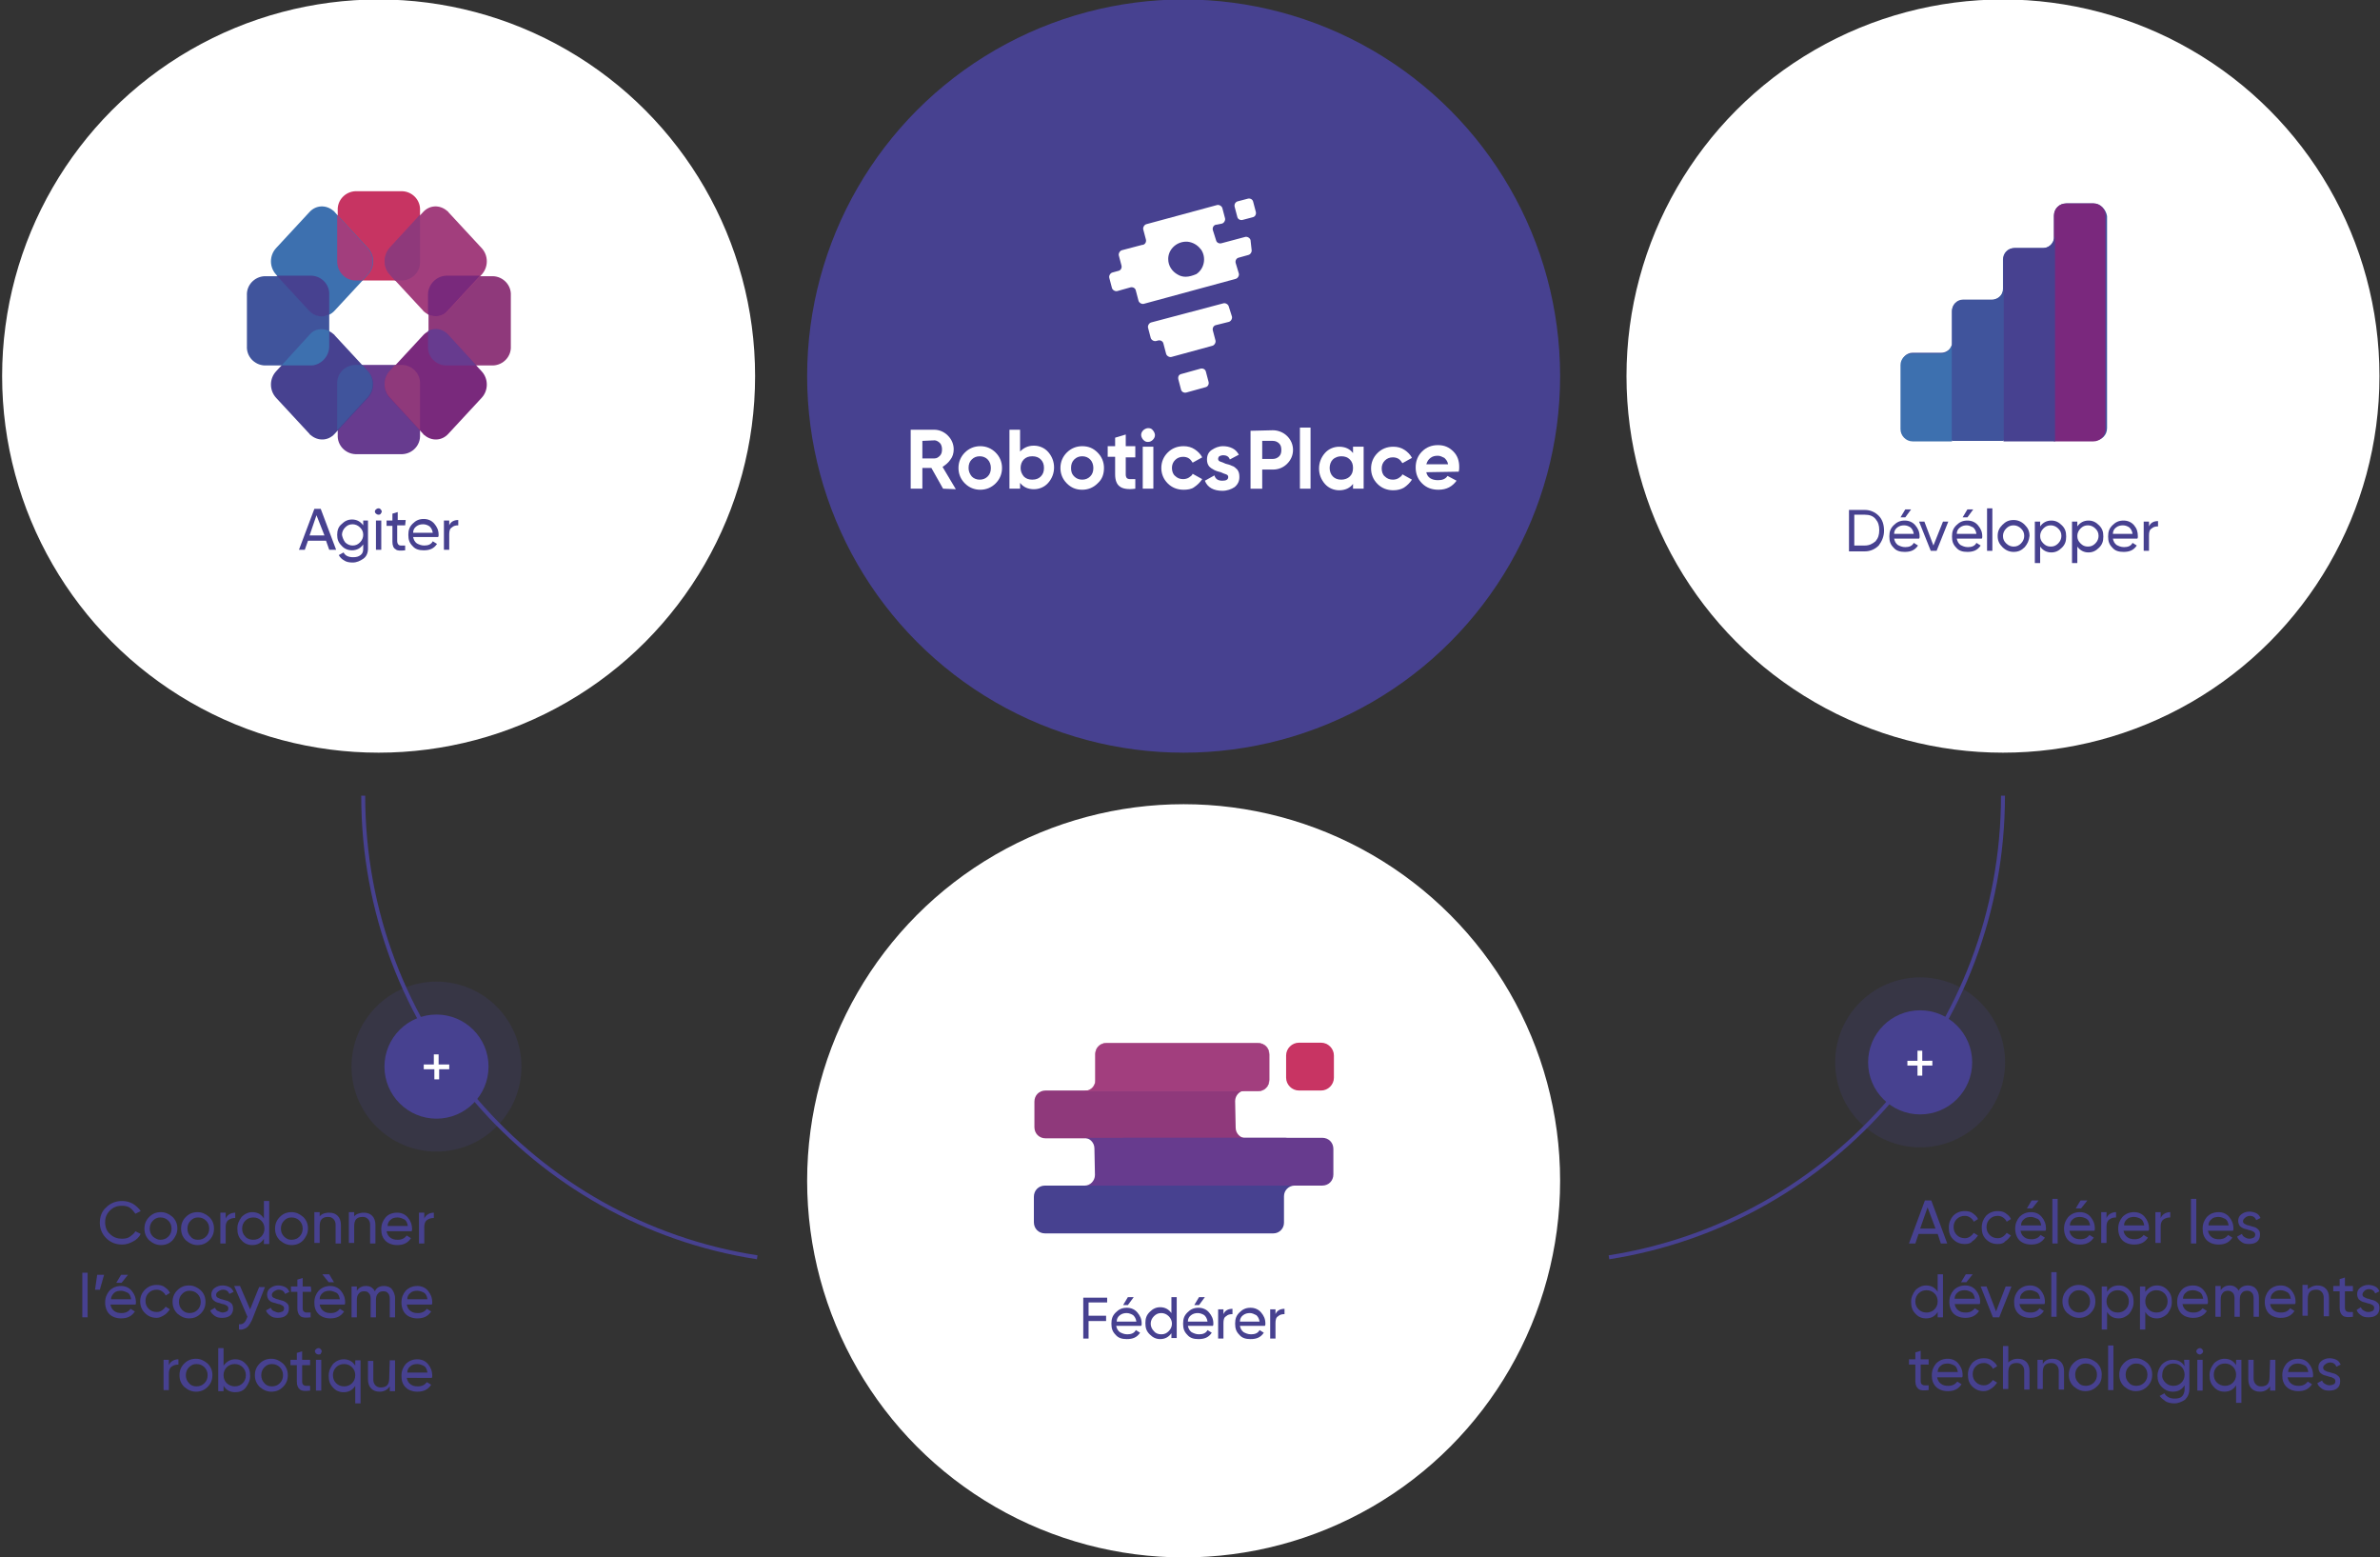 <?xml version="1.0" encoding="utf-8"?>
<!-- Generator: Adobe Illustrator 22.1.0, SVG Export Plug-In . SVG Version: 6.00 Build 0)  -->
<svg version="1.1" id="Calque_1" xmlns="http://www.w3.org/2000/svg" xmlns:xlink="http://www.w3.org/1999/xlink" x="0px" y="0px"
	 viewBox="0 0 448.2 293.2" style="enable-background:new 0 0 448.2 293.2;" xml:space="preserve">
<rect x="0" y="0" width="448.2" height="293.2" fill="#333333" stroke="none"/>
<style type="text/css">
	.st0{display:none;}
	.st1{display:inline;fill:#EEEEEE;}
	.st2{opacity:0.35;fill:#FFFFFF;enable-background:new    ;}
	.st3{fill:#FFFFFF;}
	.st4{fill:#8F397B;}
	.st5{fill:#673B8E;}
	.st6{fill:#C83463;}
	.st7{fill:#474190;}
	.st8{fill:#A23E7E;}
	.st9{fill:none;stroke:#A23E7E;stroke-width:0.1;stroke-miterlimit:10;}
	.st10{enable-background:new    ;}
	.st11{clip-path:url(#SVGID_2_);}
	.st12{fill:#C73462;}
	.st13{clip-path:url(#SVGID_4_);}
	.st14{clip-path:url(#SVGID_6_);}
	.st15{fill:#40549C;}
	.st16{clip-path:url(#SVGID_8_);}
	.st17{fill:#673B8F;}
	.st18{clip-path:url(#SVGID_10_);}
	.st19{fill:#A23E7D;}
	.st20{clip-path:url(#SVGID_12_);}
	.st21{clip-path:url(#SVGID_14_);}
	.st22{fill:#79297C;}
	.st23{clip-path:url(#SVGID_16_);}
	.st24{fill:#3D70AF;}
	.st25{clip-path:url(#SVGID_18_);}
	.st26{clip-path:url(#SVGID_20_);}
	.st27{clip-path:url(#SVGID_22_);}
	.st28{clip-path:url(#SVGID_24_);}
	.st29{clip-path:url(#SVGID_26_);}
	.st30{clip-path:url(#SVGID_28_);}
	.st31{clip-path:url(#SVGID_30_);}
	.st32{clip-path:url(#SVGID_32_);}
	.st33{fill:#7A287D;}
	.st34{fill:none;stroke:#474190;stroke-width:0.75;stroke-miterlimit:10;}
	.st35{opacity:0.2;fill:#474190;enable-background:new    ;}
	.st36{clip-path:url(#SVGID_34_);}
	.st37{clip-path:url(#SVGID_36_);}
	.st38{clip-path:url(#SVGID_38_);}
	.st39{clip-path:url(#SVGID_40_);}
	.st40{clip-path:url(#SVGID_42_);}
	.st41{clip-path:url(#SVGID_44_);}
	.st42{clip-path:url(#SVGID_46_);}
	.st43{clip-path:url(#SVGID_48_);}
	.st44{clip-path:url(#SVGID_50_);}
	.st45{clip-path:url(#SVGID_52_);}
	.st46{clip-path:url(#SVGID_54_);}
	.st47{clip-path:url(#SVGID_56_);}
	.st48{clip-path:url(#SVGID_58_);}
	.st49{clip-path:url(#SVGID_60_);}
	.st50{clip-path:url(#SVGID_62_);}
	.st51{clip-path:url(#SVGID_64_);}
</style>
<g>
	<g>
		<circle class="st3" cx="222.9" cy="222.3" r="70.9"/>
	</g>
	<g>
		<g>
			<path class="st4" d="M234.7,214.3c-1.1,0-2-0.9-2-2l-0.1-5c0-1.1,0.9-2,1.9-2h-15.3h-22.3c-1.2,0-2.1,0.9-2.1,2.1v4.8
				c0,1.2,0.9,2.1,2.1,2.1h22.5H234.7z"/>
			<path class="st5" d="M211.2,214.2c1.1,0,2,0.9,2,2l0.1,5c0,1.1-0.9,2-1.9,2h15.3H249c1.2,0,2.1-0.9,2.1-2.1v-4.8
				c0-1.2-0.9-2.1-2.1-2.1h-22.5H211.2z"/>
			<path class="st5" d="M204.1,214.2c1.1,0,2,0.9,2,2l0.1,5c0,1.1-0.9,2-1.9,2h15.3H242c1.2,0,2.1-0.9,2.1-2.1v-4.8
				c0-1.2-0.9-2.1-2.1-2.1h-22.5H204.1z"/>
			<path class="st6" d="M244.6,205.3c-1.3,0-2.4-1.1-2.4-2.4v-4.2c0-1.3,1.1-2.4,2.4-2.4h4.2c1.3,0,2.4,1.1,2.4,2.4v4.2
				c0,1.3-1.1,2.4-2.4,2.4H244.6z"/>
			<path class="st7" d="M196.8,223.2c-1.2,0-2.1,0.9-2.1,2.1v4.8c0,1.2,0.9,2.1,2.1,2.1h33.3c0.1,0,0.2,0,0.2,0h9.5c1.1,0,2-0.9,2-2
				v-5c0-1.1,0.9-2,2-2H196.8z"/>
			<g>
				<path class="st8" d="M236.9,205.4c1.2,0,2.1-0.9,2.1-2.1v-4.8c0-1.2-0.9-2.1-2.1-2.1h-19.6c-0.1,0,0.6,0,0.5,0h-9.5
					c-1.1,0-2,0.9-2,2v5c0,1.1-0.9,2-2,2H236.9z"/>
				<path class="st9" d="M236.9,205.4c1.2,0,2.1-0.9,2.1-2.1v-4.8c0-1.2-0.9-2.1-2.1-2.1h-19.6c-0.1,0,0.6,0,0.5,0h-9.5
					c-1.1,0-2,0.9-2,2v5c0,1.1-0.9,2-2,2H236.9z"/>
			</g>
		</g>
		<g>
			<g class="st10">
				<path class="st7" d="M208.5,245.2H205v2.5h3.3v1H205v3.3h-1v-7.7h4.5L208.5,245.2L208.5,245.2z"/>
			</g>
			<g class="st10">
				<path class="st7" d="M210.2,249.6c0.1,0.5,0.3,0.9,0.7,1.2c0.4,0.2,0.8,0.4,1.4,0.4c0.7,0,1.3-0.2,1.6-0.8l0.8,0.5
					c-0.6,0.9-1.4,1.2-2.5,1.2c-0.9,0-1.6-0.2-2.1-0.8c-0.6-0.6-0.8-1.2-0.8-2.1c0-0.9,0.2-1.5,0.8-2.1c0.6-0.6,1.2-0.9,2.1-0.9
					c0.8,0,1.5,0.3,2,0.9c0.5,0.6,0.8,1.2,0.8,2.1c0,0.1,0,0.3-0.1,0.4L210.2,249.6L210.2,249.6z M212.2,247.2
					c-0.5,0-0.9,0.1-1.3,0.4c-0.4,0.3-0.6,0.7-0.6,1.2h3.7c-0.1-0.6-0.3-0.9-0.6-1.2C213.1,247.4,212.6,247.2,212.2,247.2z
					 M213.5,244.2l-1.1,1.5h-0.9l0.9-1.5H213.5z"/>
			</g>
			<g class="st10">
				<path class="st7" d="M220.6,244.2h1v7.7h-1V251c-0.5,0.7-1.2,1.1-2.1,1.1c-0.8,0-1.4-0.3-2-0.9s-0.8-1.2-0.8-2.1
					c0-0.9,0.2-1.5,0.8-2.1c0.6-0.6,1.2-0.9,2-0.9c0.9,0,1.6,0.4,2.1,1.1V244.2z M218.7,251.2c0.6,0,1-0.2,1.4-0.6
					c0.4-0.4,0.6-0.9,0.6-1.4s-0.2-1-0.6-1.4s-0.9-0.6-1.4-0.6c-0.6,0-1,0.2-1.4,0.6c-0.4,0.4-0.6,0.9-0.6,1.4s0.2,1,0.6,1.4
					C217.6,251,218.1,251.2,218.7,251.2z"/>
				<path class="st7" d="M223.7,249.6c0.1,0.5,0.3,0.9,0.7,1.2c0.4,0.2,0.8,0.4,1.4,0.4c0.7,0,1.3-0.2,1.6-0.8l0.8,0.5
					c-0.6,0.9-1.4,1.2-2.5,1.2c-0.9,0-1.6-0.2-2.1-0.8c-0.6-0.6-0.8-1.2-0.8-2.1c0-0.9,0.2-1.5,0.8-2.1c0.6-0.6,1.2-0.9,2.1-0.9
					c0.8,0,1.5,0.3,2,0.9c0.5,0.6,0.8,1.2,0.8,2.1c0,0.1,0,0.3-0.1,0.4L223.7,249.6L223.7,249.6z M225.6,247.2
					c-0.5,0-0.9,0.1-1.3,0.4c-0.4,0.3-0.6,0.7-0.6,1.2h3.7c-0.1-0.6-0.3-0.9-0.6-1.2C226.5,247.4,226,247.2,225.6,247.2z
					 M226.9,244.2l-1.1,1.5h-0.9l0.9-1.5H226.9z"/>
			</g>
			<g class="st10">
				<path class="st7" d="M230.4,247.4c0.3-0.7,0.9-1,1.7-1v1c-0.5,0-0.9,0.1-1.2,0.4c-0.4,0.2-0.5,0.7-0.5,1.3v2.9h-1v-5.5h1V247.4z
					"/>
			</g>
			<g class="st10">
				<path class="st7" d="M233.5,249.6c0.1,0.5,0.3,0.9,0.7,1.2c0.4,0.2,0.8,0.4,1.4,0.4c0.7,0,1.3-0.2,1.6-0.8l0.8,0.5
					c-0.6,0.9-1.4,1.2-2.5,1.2c-0.9,0-1.6-0.2-2.1-0.8c-0.6-0.6-0.8-1.2-0.8-2.1c0-0.9,0.2-1.5,0.8-2.1c0.6-0.6,1.2-0.9,2.1-0.9
					c0.8,0,1.5,0.3,2,0.9c0.5,0.6,0.8,1.2,0.8,2.1c0,0.1,0,0.3-0.1,0.4L233.5,249.6L233.5,249.6z M235.4,247.2
					c-0.5,0-0.9,0.1-1.3,0.4c-0.4,0.3-0.6,0.7-0.6,1.2h3.7c-0.1-0.6-0.3-0.9-0.6-1.2C236.2,247.4,235.8,247.2,235.4,247.2z"/>
				<path class="st7" d="M240.2,247.4c0.3-0.7,0.9-1,1.7-1v1c-0.5,0-0.9,0.1-1.2,0.4c-0.4,0.2-0.5,0.7-0.5,1.3v2.9h-1v-5.5h1V247.4z
					"/>
			</g>
		</g>
	</g>
	<g>
		<circle class="st3" cx="71.3" cy="70.8" r="70.9"/>
	</g>
	<g>
		<g>
			<g class="st10">
				<path class="st7" d="M62,103.5l-0.6-1.7H58l-0.6,1.7h-1.1l2.9-7.7h1.2l2.9,7.7H62z M58.3,100.8h2.8L59.6,97L58.3,100.8z"/>
			</g>
			<g class="st10">
				<path class="st7" d="M68.4,98h0.9v5.3c0,0.8-0.3,1.5-0.9,1.9c-0.6,0.4-1.2,0.7-2,0.7c-0.6,0-1.2-0.1-1.6-0.4
					c-0.4-0.2-0.8-0.6-1-1l0.9-0.5c0.3,0.6,0.9,0.9,1.8,0.9c0.6,0,1-0.1,1.4-0.4s0.5-0.7,0.5-1.2v-0.8c-0.5,0.7-1.2,1.1-2.1,1.1
					c-0.8,0-1.5-0.3-2-0.9c-0.6-0.6-0.8-1.2-0.8-2c0-0.8,0.2-1.5,0.8-2c0.6-0.6,1.2-0.9,2-0.9c0.9,0,1.6,0.4,2.1,1.1L68.4,98
					L68.4,98L68.4,98z M65,102.1c0.4,0.4,0.9,0.6,1.4,0.6c0.6,0,1-0.2,1.4-0.6c0.4-0.4,0.6-0.9,0.6-1.4c0-0.6-0.2-1-0.6-1.4
					c-0.4-0.4-0.9-0.6-1.4-0.6c-0.6,0-1,0.2-1.4,0.6c-0.4,0.4-0.6,0.9-0.6,1.4C64.5,101.2,64.7,101.7,65,102.1z"/>
				<path class="st7" d="M71.3,96.9c-0.2,0-0.4-0.1-0.5-0.2c-0.1-0.1-0.2-0.2-0.2-0.4c0-0.2,0.1-0.3,0.2-0.4s0.3-0.2,0.5-0.2
					c0.2,0,0.3,0.1,0.4,0.2s0.2,0.3,0.2,0.4c0,0.1-0.1,0.3-0.2,0.4C71.7,96.8,71.5,96.9,71.3,96.9z M70.8,103.5V98h1v5.5H70.8z"/>
			</g>
			<g class="st10">
				<path class="st7" d="M76.3,98.9h-1.5v3c0,0.2,0.1,0.5,0.2,0.6c0.1,0.1,0.2,0.2,0.5,0.2s0.5,0,0.8,0v0.9
					c-0.9,0.1-1.5,0.1-1.8-0.2c-0.4-0.2-0.6-0.7-0.6-1.4v-3h-1.1V98h1.1v-1.3l1-0.3v1.5h1.5L76.3,98.9L76.3,98.9z"/>
			</g>
			<g class="st10">
				<path class="st7" d="M77.8,101.1c0.1,0.5,0.3,0.9,0.7,1.2c0.4,0.2,0.8,0.4,1.4,0.4c0.7,0,1.3-0.2,1.6-0.8l0.8,0.5
					c-0.6,0.9-1.4,1.2-2.5,1.2c-0.9,0-1.6-0.2-2.1-0.8c-0.6-0.6-0.8-1.2-0.8-2.1c0-0.9,0.2-1.5,0.8-2.1c0.6-0.6,1.2-0.9,2.1-0.9
					c0.8,0,1.5,0.3,2,0.9s0.8,1.2,0.8,2.1c0,0.1,0,0.3-0.1,0.4L77.8,101.1L77.8,101.1z M79.7,98.7c-0.5,0-0.9,0.1-1.3,0.4
					c-0.4,0.3-0.6,0.7-0.6,1.2h3.7c-0.1-0.6-0.3-0.9-0.6-1.2C80.6,98.9,80.2,98.7,79.7,98.7z"/>
				<path class="st7" d="M84.6,98.9c0.3-0.7,0.9-1,1.7-1v1c-0.5,0-0.9,0.1-1.2,0.4c-0.4,0.2-0.5,0.7-0.5,1.3v2.9h-1v-5.5h1V98.9z"/>
			</g>
		</g>
		<g>
			<g>
				<g>
					<g>
						<g>
							<defs>
								<path id="SVGID_33_" d="M79.1,49.2c0.1,1.9-1.4,3.5-3.3,3.6h-8.9c-1.9-0.1-3.4-1.7-3.3-3.6v-9.6c-0.1-1.9,1.4-3.5,3.3-3.6
									h8.9c1.9,0.1,3.4,1.7,3.3,3.6V49.2z"/>
							</defs>
							<clipPath id="SVGID_2_">
								<use xlink:href="#SVGID_33_"  style="overflow:visible;"/>
							</clipPath>
							<g class="st11">
								<rect x="62.1" y="34.5" class="st12" width="18.4" height="19.6"/>
							</g>
						</g>
					</g>
				</g>
			</g>
			<g>
				<g>
					<g>
						<g>
							<defs>
								<path id="SVGID_35_" d="M96.2,65.2c0.1,1.9-1.4,3.5-3.3,3.6H84c-1.9-0.1-3.4-1.7-3.3-3.6v-9.6C80.6,53.6,82.1,52,84,52h8.9
									c1.9,0.1,3.4,1.7,3.3,3.6V65.2z"/>
							</defs>
							<clipPath id="SVGID_4_">
								<use xlink:href="#SVGID_35_"  style="overflow:visible;"/>
							</clipPath>
							<g class="st13">
								<rect x="79.2" y="50.5" class="st4" width="18.4" height="19.6"/>
							</g>
						</g>
					</g>
				</g>
			</g>
			<g>
				<g>
					<g>
						<g>
							<defs>
								<path id="SVGID_37_" d="M62,65.2c0.1,1.9-1.4,3.5-3.3,3.6h-8.9c-1.9-0.1-3.4-1.7-3.3-3.6v-9.6c-0.1-1.9,1.4-3.5,3.3-3.6h8.9
									c1.9,0.1,3.4,1.7,3.3,3.6V65.2z"/>
							</defs>
							<clipPath id="SVGID_6_">
								<use xlink:href="#SVGID_37_"  style="overflow:visible;"/>
							</clipPath>
							<g class="st14">
								<rect x="45" y="50.5" class="st15" width="18.4" height="19.6"/>
							</g>
						</g>
					</g>
				</g>
			</g>
			<g>
				<g>
					<g>
						<g>
							<defs>
								<path id="SVGID_39_" d="M79.1,81.9c0.1,1.9-1.4,3.5-3.3,3.6h-8.9c-1.9-0.1-3.4-1.7-3.3-3.6v-9.6c-0.1-1.9,1.4-3.5,3.3-3.6
									h8.9c1.9,0.1,3.4,1.7,3.3,3.6V81.9z"/>
							</defs>
							<clipPath id="SVGID_8_">
								<use xlink:href="#SVGID_39_"  style="overflow:visible;"/>
							</clipPath>
							<g class="st16">
								<rect x="62.1" y="67.3" class="st17" width="18.4" height="19.6"/>
							</g>
						</g>
					</g>
				</g>
			</g>
			<g>
				<g>
					<g>
						<g>
							<defs>
								<path id="SVGID_41_" d="M84.4,58.5c-1.2,1.3-3.1,1.4-4.5,0.2c-0.1-0.1-0.2-0.1-0.2-0.2l-6.3-6.8c-1.3-1.4-1.3-3.6,0-5
									l6.3-6.8c1.2-1.3,3.1-1.4,4.5-0.2c0.1,0.1,0.2,0.1,0.2,0.2l6.3,6.8c1.3,1.4,1.3,3.6,0,5L84.4,58.5z"/>
							</defs>
							<clipPath id="SVGID_10_">
								<use xlink:href="#SVGID_41_"  style="overflow:visible;"/>
							</clipPath>
							<g class="st18">
								<rect x="70.9" y="37.4" class="st19" width="22.1" height="23.6"/>
							</g>
						</g>
					</g>
				</g>
			</g>
			<g>
				<g>
					<g>
						<g>
							<defs>
								<path id="SVGID_43_" d="M63,81.7c-1.2,1.3-3.1,1.4-4.5,0.2c-0.1-0.1-0.2-0.1-0.2-0.2L52,74.9c-1.3-1.4-1.3-3.6,0-5l6.3-6.8
									c1.2-1.3,3.2-1.4,4.5-0.2c0.1,0.1,0.2,0.1,0.2,0.2l6.3,6.8c1.3,1.4,1.3,3.6,0,5L63,81.7z"/>
							</defs>
							<clipPath id="SVGID_12_">
								<use xlink:href="#SVGID_43_"  style="overflow:visible;"/>
							</clipPath>
							<g class="st20">
								<rect x="49.6" y="60.5" class="st7" width="22.1" height="23.6"/>
							</g>
						</g>
					</g>
				</g>
			</g>
			<g>
				<g>
					<g>
						<g>
							<defs>
								<path id="SVGID_45_" d="M73.4,74.9c-1.3-1.4-1.3-3.6,0-5l6.3-6.8c1.2-1.3,3.2-1.4,4.5-0.2c0.1,0.1,0.2,0.1,0.2,0.2l6.3,6.8
									c1.3,1.4,1.3,3.6,0,5l-6.3,6.8c-1.2,1.3-3.1,1.4-4.5,0.2c-0.1-0.1-0.2-0.1-0.2-0.2L73.4,74.9z"/>
							</defs>
							<clipPath id="SVGID_14_">
								<use xlink:href="#SVGID_45_"  style="overflow:visible;"/>
							</clipPath>
							<g class="st21">
								<rect x="70.9" y="60.5" class="st22" width="22.1" height="23.6"/>
							</g>
						</g>
					</g>
				</g>
			</g>
			<g>
				<g>
					<g>
						<g>
							<defs>
								<path id="SVGID_47_" d="M52,51.7c-1.3-1.4-1.3-3.6,0-5l6.3-6.8c1.2-1.3,3.1-1.4,4.5-0.2c0.1,0.1,0.2,0.1,0.2,0.2l6.3,6.8
									c1.3,1.4,1.3,3.6,0,5L63,58.5c-1.2,1.3-3.1,1.4-4.5,0.2c-0.1-0.1-0.2-0.1-0.2-0.2L52,51.7z"/>
							</defs>
							<clipPath id="SVGID_16_">
								<use xlink:href="#SVGID_47_"  style="overflow:visible;"/>
							</clipPath>
							<g class="st23">
								<rect x="49.6" y="37.4" class="st24" width="22.1" height="23.6"/>
							</g>
						</g>
					</g>
				</g>
			</g>
			<g>
				<g>
					<g>
						<g>
							<defs>
								<path id="SVGID_49_" d="M73.4,51.7l1,1.1h1.4c1.9-0.1,3.4-1.7,3.3-3.6v-8.8l-5.7,6.2C72.1,48.1,72.1,50.3,73.4,51.7"/>
							</defs>
							<clipPath id="SVGID_18_">
								<use xlink:href="#SVGID_49_"  style="overflow:visible;"/>
							</clipPath>
							<g class="st25">
								<rect x="70.9" y="39" class="st4" width="9.6" height="15.2"/>
							</g>
						</g>
					</g>
				</g>
			</g>
			<g>
				<g>
					<g>
						<g>
							<defs>
								<path id="SVGID_51_" d="M80.6,55.5v3.7c1.3,0.6,2.8,0.4,3.7-0.7l6.1-6.6H84C82.1,52,80.6,53.6,80.6,55.5"/>
							</defs>
							<clipPath id="SVGID_20_">
								<use xlink:href="#SVGID_51_"  style="overflow:visible;"/>
							</clipPath>
							<g class="st26">
								<rect x="79.2" y="50.5" class="st22" width="12.7" height="10.5"/>
							</g>
						</g>
					</g>
				</g>
			</g>
			<g>
				<g>
					<g>
						<g>
							<defs>
								<path id="SVGID_53_" d="M62,65.2v-2.9c-1.3-0.6-2.8-0.4-3.7,0.7l-5.3,5.8h5.8C60.6,68.6,62,67,62,65.2"/>
							</defs>
							<clipPath id="SVGID_22_">
								<use xlink:href="#SVGID_53_"  style="overflow:visible;"/>
							</clipPath>
							<g class="st27">
								<rect x="51.5" y="60.5" class="st24" width="11.9" height="9.6"/>
							</g>
						</g>
					</g>
				</g>
			</g>
			<g>
				<g>
					<g>
						<g>
							<defs>
								<path id="SVGID_55_" d="M69.2,69.8l-1-1.1h-1.4c-1.9,0.1-3.4,1.7-3.3,3.6v8.7l5.7-6.2C70.5,73.4,70.5,71.2,69.2,69.8"/>
							</defs>
							<clipPath id="SVGID_24_">
								<use xlink:href="#SVGID_55_"  style="overflow:visible;"/>
							</clipPath>
							<g class="st28">
								<rect x="62.1" y="67.3" class="st15" width="9.6" height="15.2"/>
							</g>
						</g>
					</g>
				</g>
			</g>
			<g>
				<g>
					<g>
						<g>
							<defs>
								<path id="SVGID_57_" d="M80.6,62.3v2.9c-0.1,1.9,1.4,3.5,3.3,3.6h5.8L84.4,63C83.4,61.9,81.9,61.6,80.6,62.3"/>
							</defs>
							<clipPath id="SVGID_26_">
								<use xlink:href="#SVGID_57_"  style="overflow:visible;"/>
							</clipPath>
							<g class="st29">
								<rect x="79.2" y="60.5" class="st17" width="11.9" height="9.6"/>
							</g>
						</g>
					</g>
				</g>
			</g>
			<g>
				<g>
					<g>
						<g>
							<defs>
								<path id="SVGID_59_" d="M75.8,68.7h-1.4l-1,1.1c-1.3,1.4-1.3,3.6,0,5l5.7,6.2v-8.7C79.2,70.4,77.7,68.8,75.8,68.7"/>
							</defs>
							<clipPath id="SVGID_28_">
								<use xlink:href="#SVGID_59_"  style="overflow:visible;"/>
							</clipPath>
							<g class="st30">
								<rect x="70.9" y="67.3" class="st4" width="9.6" height="15.2"/>
							</g>
						</g>
					</g>
				</g>
			</g>
			<g>
				<g>
					<g>
						<g>
							<defs>
								<path id="SVGID_61_" d="M66.8,52.8h1.4l1-1.1c1.3-1.4,1.3-3.6,0-5l-5.7-6.2v8.7C63.5,51.1,64.9,52.7,66.8,52.8"/>
							</defs>
							<clipPath id="SVGID_30_">
								<use xlink:href="#SVGID_61_"  style="overflow:visible;"/>
							</clipPath>
							<g class="st31">
								<rect x="62.1" y="39" class="st19" width="9.6" height="15.2"/>
							</g>
						</g>
					</g>
				</g>
			</g>
			<g>
				<g>
					<g>
						<g>
							<defs>
								<path id="SVGID_63_" d="M62,59.2v-3.7c0.1-1.9-1.4-3.5-3.3-3.6h-6.6l6.1,6.6C59.2,59.6,60.8,59.9,62,59.2"/>
							</defs>
							<clipPath id="SVGID_32_">
								<use xlink:href="#SVGID_63_"  style="overflow:visible;"/>
							</clipPath>
							<g class="st32">
								<rect x="50.7" y="50.5" class="st7" width="12.7" height="10.5"/>
							</g>
						</g>
					</g>
				</g>
			</g>
		</g>
	</g>
	<g>
		<circle class="st7" cx="222.9" cy="70.8" r="70.9"/>
	</g>
	<g>
		<g class="st10">
			<path class="st3" d="M177.6,92l-2.2-3.9h-1.7V92h-2.2V80.9h4.4c1,0,1.9,0.4,2.6,1.1c0.7,0.7,1.1,1.6,1.1,2.6
				c0,0.7-0.2,1.4-0.6,1.9c-0.4,0.6-0.9,1-1.5,1.4l2.5,4.2L177.6,92L177.6,92z M173.7,83v3.3h2.3c0.4,0,0.7-0.2,1-0.5
				s0.4-0.7,0.4-1.2c0-0.4-0.1-0.9-0.4-1.2s-0.7-0.5-1-0.5L173.7,83L173.7,83z"/>
		</g>
		<g class="st10">
			<path class="st3" d="M187.5,91c-0.8,0.8-1.8,1.2-2.9,1.2s-2.1-0.4-2.9-1.2c-0.8-0.8-1.2-1.8-1.2-2.9s0.4-2.1,1.2-2.9
				c0.8-0.8,1.8-1.2,2.9-1.2s2.1,0.4,2.9,1.2c0.8,0.8,1.2,1.8,1.2,2.9S188.3,90.2,187.5,91z M183,89.7c0.4,0.4,0.9,0.6,1.5,0.6
				s1.1-0.2,1.5-0.6s0.6-0.9,0.6-1.6c0-0.6-0.2-1.2-0.6-1.6c-0.4-0.4-0.9-0.6-1.5-0.6s-1.1,0.2-1.5,0.6c-0.4,0.4-0.6,0.9-0.6,1.6
				C182.4,88.7,182.6,89.2,183,89.7z"/>
			<path class="st3" d="M194.7,83.9c1,0,2,0.4,2.7,1.2c0.7,0.8,1.1,1.8,1.1,2.9s-0.4,2.1-1.1,2.9c-0.7,0.8-1.7,1.2-2.7,1.2
				c-1.1,0-2-0.4-2.6-1.2V92h-2V80.9h2v4.1C192.8,84.3,193.6,83.9,194.7,83.9z M192.8,89.7c0.4,0.4,0.9,0.6,1.6,0.6
				c0.7,0,1.2-0.2,1.6-0.6c0.4-0.4,0.6-0.9,0.6-1.6c0-0.7-0.2-1.2-0.6-1.6c-0.4-0.4-0.9-0.6-1.6-0.6c-0.7,0-1.2,0.2-1.6,0.6
				c-0.4,0.4-0.6,1-0.6,1.6S192.4,89.2,192.8,89.7z"/>
		</g>
		<g class="st10">
			<path class="st3" d="M206.7,91c-0.8,0.8-1.8,1.2-2.9,1.2c-1.2,0-2.1-0.4-2.9-1.2c-0.8-0.8-1.2-1.8-1.2-2.9s0.4-2.1,1.2-2.9
				c0.8-0.8,1.8-1.2,2.9-1.2c1.2,0,2.1,0.4,2.9,1.2s1.2,1.8,1.2,2.9S207.6,90.2,206.7,91z M202.3,89.7c0.4,0.4,0.9,0.6,1.5,0.6
				s1.1-0.2,1.5-0.6s0.6-0.9,0.6-1.6c0-0.6-0.2-1.2-0.6-1.6c-0.4-0.4-0.9-0.6-1.5-0.6s-1.1,0.2-1.5,0.6c-0.4,0.4-0.6,0.9-0.6,1.6
				C201.7,88.7,201.8,89.2,202.3,89.7z"/>
		</g>
		<g class="st10">
			<path class="st3" d="M213.7,86.1H212v3.3c0,0.2,0.1,0.5,0.2,0.6c0.1,0.1,0.3,0.2,0.6,0.2c0.2,0,0.6,0,1,0v1.8
				c-1.4,0.2-2.4,0-2.9-0.4c-0.6-0.4-0.9-1.2-0.9-2.3v-3.3h-1.4v-2h1.4v-1.6l2-0.6v2.2h1.8V86.1z"/>
		</g>
		<g class="st10">
			<path class="st3" d="M216.2,83.2c-0.4,0-0.6-0.1-0.9-0.4c-0.2-0.2-0.4-0.6-0.4-0.9s0.1-0.6,0.4-0.9c0.2-0.2,0.6-0.4,0.9-0.4
				c0.4,0,0.7,0.1,0.9,0.4c0.2,0.2,0.4,0.6,0.4,0.9s-0.1,0.6-0.4,0.9C216.9,83,216.6,83.2,216.2,83.2z M215.2,92v-7.9h2V92H215.2z"
				/>
		</g>
		<g class="st10">
			<path class="st3" d="M222.9,92.2c-1.2,0-2.2-0.4-3-1.2c-0.8-0.8-1.2-1.8-1.2-2.9s0.4-2.1,1.2-2.9c0.8-0.8,1.8-1.2,3-1.2
				c0.8,0,1.5,0.2,2.1,0.6s1.1,0.9,1.4,1.5l-1.8,1c-0.2-0.3-0.4-0.6-0.7-0.8c-0.3-0.2-0.7-0.3-1.1-0.3c-0.6,0-1.1,0.2-1.5,0.6
				c-0.4,0.4-0.6,0.9-0.6,1.5s0.2,1.2,0.6,1.5c0.4,0.4,0.9,0.6,1.5,0.6c0.4,0,0.8-0.1,1.1-0.3s0.6-0.4,0.7-0.7l1.8,1
				c-0.4,0.6-0.9,1.1-1.5,1.5C224.4,92.1,223.6,92.2,222.9,92.2z"/>
		</g>
		<g class="st10">
			<path class="st3" d="M229.4,86.4c0,0.2,0.1,0.4,0.4,0.5s0.6,0.2,1,0.4c0.4,0.1,0.8,0.2,1.2,0.4c0.4,0.1,0.7,0.4,1,0.7
				c0.3,0.4,0.4,0.8,0.4,1.4c0,0.8-0.3,1.4-0.9,1.9c-0.6,0.4-1.4,0.7-2.3,0.7c-1.6,0-2.8-0.6-3.3-1.9l1.8-1c0.2,0.7,0.7,1,1.5,1
				c0.7,0,1.1-0.2,1.1-0.7c0-0.2-0.1-0.4-0.4-0.5c-0.3-0.1-0.6-0.2-1-0.4c-0.4-0.1-0.8-0.2-1.2-0.4c-0.4-0.2-0.7-0.4-1-0.7
				c-0.3-0.4-0.4-0.8-0.4-1.3c0-0.8,0.3-1.4,0.9-1.8c0.6-0.4,1.3-0.7,2.1-0.7c0.6,0,1.2,0.1,1.8,0.4c0.6,0.3,0.9,0.7,1.2,1.2
				l-1.7,0.9c-0.2-0.6-0.7-0.8-1.3-0.8c-0.2,0-0.5,0.1-0.7,0.2C229.5,86,229.4,86.2,229.4,86.4z"/>
		</g>
		<g class="st10">
			<path class="st3" d="M239.7,81c1,0,2,0.4,2.7,1.1c0.7,0.7,1.1,1.6,1.1,2.6c0,1-0.4,1.9-1.1,2.6c-0.7,0.7-1.6,1.1-2.7,1.1h-2v3.6
				h-2.2V81.1L239.7,81L239.7,81L239.7,81z M239.7,86.4c0.5,0,0.9-0.2,1.2-0.5s0.4-0.7,0.4-1.2c0-0.5-0.1-0.9-0.4-1.2
				c-0.3-0.3-0.7-0.5-1.2-0.5h-2v3.4H239.7z"/>
			<path class="st3" d="M244.8,92.1V80.5h2v11.5H244.8z"/>
			<path class="st3" d="M254.8,84.1h2v7.9h-2v-0.9c-0.6,0.8-1.5,1.2-2.6,1.2c-1,0-2-0.4-2.7-1.2c-0.7-0.8-1.1-1.8-1.1-2.9
				s0.4-2.1,1.1-2.9s1.7-1.2,2.7-1.2c1.1,0,2,0.4,2.6,1.2V84.1z M251,89.7c0.4,0.4,0.9,0.6,1.6,0.6c0.6,0,1.2-0.2,1.6-0.6
				s0.6-0.9,0.6-1.6s-0.2-1.2-0.6-1.6s-0.9-0.6-1.6-0.6c-0.6,0-1.2,0.2-1.6,0.6c-0.4,0.4-0.6,1-0.6,1.6S250.6,89.3,251,89.7z"/>
		</g>
		<g class="st10">
			<path class="st3" d="M262.4,92.3c-1.2,0-2.2-0.4-3-1.2c-0.8-0.8-1.2-1.8-1.2-2.9s0.4-2.1,1.2-2.9c0.8-0.8,1.8-1.2,3-1.2
				c0.8,0,1.5,0.2,2.1,0.6c0.6,0.4,1.1,0.9,1.4,1.5l-1.8,1c-0.2-0.3-0.4-0.6-0.7-0.8c-0.3-0.2-0.7-0.3-1.1-0.3
				c-0.6,0-1.1,0.2-1.5,0.6c-0.4,0.4-0.6,0.9-0.6,1.5s0.2,1.2,0.6,1.5c0.4,0.4,0.9,0.6,1.5,0.6c0.4,0,0.8-0.1,1.1-0.3
				c0.3-0.2,0.6-0.4,0.7-0.7l1.8,1c-0.4,0.6-0.9,1.1-1.5,1.5C263.9,92.1,263.2,92.3,262.4,92.3z"/>
		</g>
		<g class="st10">
			<path class="st3" d="M268.6,88.9c0.2,1,1,1.5,2.2,1.5c0.8,0,1.4-0.2,1.8-0.8l1.7,0.9c-0.8,1.1-1.9,1.7-3.4,1.7
				c-1.3,0-2.3-0.4-3.1-1.2s-1.2-1.8-1.2-3c0-1.2,0.4-2.2,1.2-3c0.8-0.8,1.8-1.2,3-1.2c1.2,0,2.1,0.4,2.9,1.2
				c0.8,0.8,1.1,1.8,1.1,2.9c0,0.2,0,0.6-0.1,0.9L268.6,88.9L268.6,88.9z M268.6,87.4h4.1c-0.1-0.6-0.4-0.9-0.7-1.2
				c-0.4-0.2-0.8-0.4-1.2-0.4c-0.6,0-1,0.1-1.4,0.4C269,86.5,268.8,86.8,268.6,87.4z"/>
		</g>
		<path class="st3" d="M233.1,37.9l1.9-0.5c0.4-0.1,0.9,0.1,1,0.6l0.5,1.9c0.1,0.4-0.1,0.9-0.6,1l-1.9,0.5c-0.4,0.1-0.9-0.1-1-0.6
			l-0.5-1.9C232.4,38.4,232.7,38,233.1,37.9z"/>
		<path class="st3" d="M231.4,57.7c-0.1-0.4-0.6-0.7-1-0.6l-13.6,3.6c-0.4,0.1-0.7,0.6-0.6,1l0.5,1.9c0.1,0.4,0.6,0.7,1,0.6l0.4-0.1
			c0.4-0.1,0.9,0.1,1,0.6l0.5,1.9c0.1,0.4,0.6,0.7,1,0.6l7.7-2.1c0.4-0.1,0.7-0.6,0.6-1l-0.5-1.9c-0.1-0.4,0.1-0.9,0.6-1l2.4-0.6
			c0.4-0.1,0.7-0.6,0.6-1L231.4,57.7z"/>
		<path class="st3" d="M222.5,70.4l3.6-1c0.4-0.1,0.9,0.1,1,0.6l0.5,1.9c0.1,0.4-0.1,0.9-0.6,1l-3.6,1c-0.4,0.1-0.9-0.1-1-0.6
			l-0.5-1.9C221.8,70.9,222,70.5,222.5,70.4z"/>
		<path class="st3" d="M235.5,45.2c-0.1-0.4-0.6-0.7-1-0.6l-4.5,1.2l0,0c-0.4,0.1-0.9-0.1-1-0.6l-0.6-1.9c-0.1-0.4,0.1-0.9,0.6-1
			h0.1l1-0.2c0.4-0.1,0.7-0.6,0.6-1l-0.5-1.9c-0.1-0.4-0.6-0.7-1-0.6l-13.3,3.6c-0.4,0.1-0.7,0.6-0.6,1l0,0l0.5,1.9
			c0.1,0.4-0.1,0.9-0.6,1l0,0h-0.1l-3.8,1c-0.4,0.1-0.7,0.6-0.6,1l0.5,1.9c0.1,0.4-0.1,0.9-0.6,1l0,0l0,0l-1.1,0.3
			c-0.4,0.1-0.7,0.6-0.6,1l0,0l0.5,1.9c0.1,0.4,0.6,0.7,1,0.6l0,0l2.5-0.7c0.4-0.1,0.9,0.1,1,0.6l0.5,1.9c0.1,0.4,0.6,0.7,1,0.6
			l17.3-4.7c0.4-0.1,0.7-0.6,0.6-1l-0.6-2c-0.1-0.4,0.1-0.9,0.6-1l1.8-0.5c0.4-0.1,0.7-0.6,0.6-1L235.5,45.2z M223.3,52.1
			c-0.5,0-1-0.1-1.5-0.4c-1.1-0.6-1.8-1.7-1.8-2.9c0-0.1,0-0.2,0-0.2l0,0c0.1-1.8,1.7-3.2,3.6-3.1c1,0.1,1.9,0.6,2.5,1.4l0.1,0.1
			l0,0c1,1.5,0.6,3.6-0.9,4.6C224.6,51.9,223.9,52.1,223.3,52.1L223.3,52.1z"/>
	</g>
	<g>
		<g class="st10">
			<path class="st7" d="M365.5,234.1l-0.6-1.8h-3.6l-0.6,1.8h-1.2l3-8.1h1.2l3,8.1H365.5z M361.6,231.3h2.9l-1.5-4L361.6,231.3z"/>
		</g>
		<g class="st10">
			<path class="st7" d="M370,234.2c-0.9,0-1.6-0.3-2.2-0.9s-0.8-1.3-0.8-2.2c0-0.9,0.3-1.6,0.8-2.2c0.6-0.6,1.3-0.9,2.2-0.9
				c0.6,0,1.1,0.1,1.5,0.4c0.4,0.3,0.8,0.6,1,1.1l-0.8,0.5c-0.1-0.3-0.4-0.6-0.7-0.8c-0.3-0.2-0.6-0.3-1-0.3c-0.6,0-1.1,0.2-1.5,0.6
				s-0.6,0.9-0.6,1.5s0.2,1.1,0.6,1.5c0.4,0.4,0.9,0.6,1.5,0.6c0.4,0,0.7-0.1,1-0.3c0.3-0.2,0.5-0.4,0.7-0.7l0.8,0.5
				c-0.3,0.4-0.6,0.8-1.1,1.1C371.1,234.1,370.6,234.2,370,234.2z"/>
			<path class="st7" d="M376.2,234.2c-0.9,0-1.6-0.3-2.2-0.9s-0.8-1.3-0.8-2.2c0-0.9,0.3-1.6,0.8-2.2c0.6-0.6,1.3-0.9,2.2-0.9
				c0.6,0,1.1,0.1,1.5,0.4c0.4,0.3,0.8,0.6,1,1.1l-0.8,0.5c-0.1-0.3-0.4-0.6-0.7-0.8c-0.3-0.2-0.6-0.3-1-0.3c-0.6,0-1.1,0.2-1.5,0.6
				c-0.4,0.4-0.6,0.9-0.6,1.5s0.2,1.1,0.6,1.5c0.4,0.4,0.9,0.6,1.5,0.6c0.4,0,0.7-0.1,1-0.3c0.3-0.2,0.5-0.4,0.7-0.7l0.8,0.5
				c-0.3,0.4-0.6,0.8-1.1,1.1C377.3,234.1,376.8,234.2,376.2,234.2z"/>
		</g>
		<g class="st10">
			<path class="st7" d="M380.5,231.7c0.1,0.5,0.3,0.9,0.7,1.2c0.4,0.3,0.8,0.4,1.4,0.4c0.8,0,1.3-0.3,1.7-0.8l0.8,0.5
				c-0.6,0.9-1.4,1.3-2.6,1.3c-0.9,0-1.7-0.3-2.2-0.8s-0.8-1.3-0.8-2.2c0-0.9,0.3-1.6,0.8-2.2c0.6-0.6,1.3-0.9,2.2-0.9
				c0.8,0,1.5,0.3,2,0.9c0.5,0.6,0.8,1.3,0.8,2.2c0,0.1,0,0.3-0.1,0.4L380.5,231.7L380.5,231.7z M382.5,229.1c-0.5,0-1,0.1-1.3,0.4
				c-0.4,0.3-0.6,0.7-0.6,1.2h3.8c-0.1-0.6-0.3-1-0.6-1.2C383.3,229.3,382.9,229.1,382.5,229.1z M383.9,226l-1.2,1.5h-1l0.9-1.5
				H383.9z"/>
			<path class="st7" d="M386.5,234.1v-8.4h1v8.4H386.5z"/>
			<path class="st7" d="M389.7,231.7c0.1,0.5,0.3,0.9,0.7,1.2c0.4,0.3,0.8,0.4,1.4,0.4c0.8,0,1.3-0.3,1.7-0.8l0.8,0.5
				c-0.6,0.9-1.4,1.3-2.6,1.3c-0.9,0-1.7-0.3-2.2-0.8s-0.8-1.3-0.8-2.2c0-0.9,0.3-1.6,0.8-2.2c0.6-0.6,1.3-0.9,2.2-0.9
				c0.8,0,1.5,0.3,2,0.9c0.5,0.6,0.8,1.3,0.8,2.2c0,0.1,0,0.3-0.1,0.4L389.7,231.7L389.7,231.7z M391.7,229.1c-0.5,0-1,0.1-1.3,0.4
				c-0.4,0.3-0.6,0.7-0.6,1.2h3.8c-0.1-0.6-0.3-1-0.6-1.2S392.2,229.1,391.7,229.1z M393.1,226l-1.2,1.5h-1l0.9-1.5H393.1z"/>
		</g>
		<g class="st10">
			<path class="st7" d="M396.7,229.3c0.3-0.7,1-1.1,1.8-1.1v1c-0.5,0-0.9,0.1-1.3,0.4s-0.5,0.8-0.5,1.3v3.1h-1v-5.8h1L396.7,229.3
				L396.7,229.3z"/>
		</g>
		<g class="st10">
			<path class="st7" d="M399.9,231.7c0.1,0.5,0.3,0.9,0.7,1.2c0.4,0.3,0.8,0.4,1.4,0.4c0.8,0,1.3-0.3,1.7-0.8l0.8,0.5
				c-0.6,0.9-1.4,1.3-2.6,1.3c-0.9,0-1.7-0.3-2.2-0.8s-0.8-1.3-0.8-2.2c0-0.9,0.3-1.6,0.8-2.2c0.6-0.6,1.3-0.9,2.2-0.9
				c0.8,0,1.5,0.3,2,0.9c0.5,0.6,0.8,1.3,0.8,2.2c0,0.1,0,0.3-0.1,0.4L399.9,231.7L399.9,231.7z M401.9,229.1c-0.5,0-1,0.1-1.3,0.4
				c-0.4,0.3-0.6,0.7-0.6,1.2h3.8c-0.1-0.6-0.3-1-0.6-1.2S402.3,229.1,401.9,229.1z"/>
			<path class="st7" d="M406.9,229.3c0.3-0.7,1-1.1,1.8-1.1v1c-0.5,0-0.9,0.1-1.3,0.4s-0.5,0.8-0.5,1.3v3.1h-1v-5.8h1V229.3z"/>
			<path class="st7" d="M412.6,234.1v-8.4h1v8.4H412.6z"/>
		</g>
		<g class="st10">
			<path class="st7" d="M415.8,231.7c0.1,0.5,0.3,0.9,0.7,1.2c0.4,0.3,0.8,0.4,1.4,0.4c0.8,0,1.3-0.3,1.7-0.8l0.8,0.5
				c-0.6,0.9-1.4,1.3-2.6,1.3c-0.9,0-1.7-0.3-2.2-0.8c-0.6-0.6-0.8-1.3-0.8-2.2c0-0.9,0.3-1.6,0.8-2.2c0.6-0.6,1.3-0.9,2.2-0.9
				c0.8,0,1.5,0.3,2,0.9c0.5,0.6,0.8,1.3,0.8,2.2c0,0.1,0,0.3-0.1,0.4L415.8,231.7L415.8,231.7z M417.8,229.1c-0.5,0-1,0.1-1.3,0.4
				c-0.4,0.3-0.6,0.7-0.6,1.2h3.8c-0.1-0.6-0.3-1-0.6-1.2C418.7,229.3,418.3,229.1,417.8,229.1z"/>
		</g>
		<g class="st10">
			<path class="st7" d="M422.4,229.9c0,0.2,0.1,0.4,0.3,0.5c0.2,0.1,0.5,0.3,0.8,0.3c0.3,0.1,0.6,0.2,1,0.3s0.6,0.3,0.8,0.5
				c0.3,0.3,0.3,0.6,0.3,1c0,0.5-0.2,1-0.6,1.3c-0.4,0.3-0.9,0.4-1.5,0.4c-0.6,0-1-0.1-1.4-0.4c-0.4-0.3-0.7-0.6-0.8-1l0.9-0.5
				c0.1,0.3,0.3,0.5,0.5,0.6c0.3,0.2,0.6,0.3,0.9,0.3s0.6-0.1,0.8-0.2c0.2-0.1,0.3-0.3,0.3-0.6c0-0.2-0.1-0.4-0.3-0.5
				c-0.2-0.1-0.5-0.3-0.8-0.3c-0.3-0.1-0.6-0.2-1-0.3c-0.3-0.1-0.6-0.3-0.8-0.5c-0.2-0.3-0.3-0.6-0.3-1c0-0.5,0.2-0.9,0.6-1.2
				c0.4-0.3,0.9-0.5,1.5-0.5c0.4,0,0.9,0.1,1.3,0.3s0.6,0.5,0.8,0.9l-0.8,0.4c-0.2-0.5-0.6-0.8-1.2-0.8c-0.3,0-0.5,0.1-0.7,0.2
				C422.6,229.4,422.4,229.6,422.4,229.9z"/>
		</g>
		<g class="st10">
			<path class="st7" d="M364.9,239.9h1v8.1h-1v-1c-0.5,0.8-1.2,1.2-2.2,1.2c-0.8,0-1.5-0.3-2-0.9c-0.6-0.6-0.8-1.3-0.8-2.2
				c0-0.9,0.3-1.5,0.8-2.2c0.6-0.6,1.3-0.9,2-0.9c1,0,1.7,0.4,2.2,1.2V239.9z M362.8,247.1c0.6,0,1.1-0.2,1.5-0.6
				c0.4-0.4,0.6-0.9,0.6-1.5s-0.2-1.1-0.6-1.5c-0.4-0.4-0.9-0.6-1.5-0.6c-0.6,0-1.1,0.2-1.5,0.6s-0.6,0.9-0.6,1.5s0.2,1.1,0.6,1.5
				C361.7,246.9,362.2,247.1,362.8,247.1z"/>
		</g>
		<g class="st10">
			<path class="st7" d="M368.1,245.5c0.1,0.5,0.3,0.9,0.7,1.2c0.4,0.3,0.8,0.4,1.4,0.4c0.8,0,1.3-0.3,1.7-0.8l0.8,0.5
				c-0.6,0.9-1.4,1.3-2.6,1.3c-0.9,0-1.7-0.3-2.2-0.8s-0.8-1.3-0.8-2.2c0-0.9,0.3-1.6,0.8-2.2c0.6-0.6,1.3-0.9,2.2-0.9
				c0.8,0,1.5,0.3,2,0.9s0.8,1.3,0.8,2.2c0,0.1,0,0.3-0.1,0.4L368.1,245.5L368.1,245.5z M370,242.9c-0.5,0-1,0.1-1.3,0.4
				c-0.4,0.3-0.6,0.7-0.6,1.2h3.8c-0.1-0.6-0.3-1-0.6-1.2C370.9,243.1,370.6,242.9,370,242.9z M371.5,239.9l-1.2,1.5h-1l0.9-1.5
				H371.5z"/>
			<path class="st7" d="M377.7,242.2h1.1l-2.3,5.8h-1.2l-2.3-5.8h1.1l1.8,4.7L377.7,242.2z"/>
		</g>
		<g class="st10">
			<path class="st7" d="M380.3,245.5c0.1,0.5,0.3,0.9,0.7,1.2c0.4,0.3,0.8,0.4,1.4,0.4c0.8,0,1.3-0.3,1.7-0.8l0.8,0.5
				c-0.6,0.9-1.4,1.3-2.6,1.3c-0.9,0-1.7-0.3-2.2-0.8c-0.6-0.6-0.8-1.3-0.8-2.2c0-0.9,0.3-1.6,0.8-2.2c0.6-0.6,1.3-0.9,2.2-0.9
				c0.8,0,1.5,0.3,2,0.9c0.5,0.6,0.8,1.3,0.8,2.2c0,0.1,0,0.3-0.1,0.4L380.3,245.5L380.3,245.5z M382.3,242.9c-0.5,0-1,0.1-1.3,0.4
				c-0.4,0.3-0.6,0.7-0.6,1.2h3.8c-0.1-0.6-0.3-1-0.6-1.2C383.2,243.1,382.8,242.9,382.3,242.9z"/>
			<path class="st7" d="M386.3,247.9v-8.4h1v8.4H386.3z"/>
			<path class="st7" d="M393.7,247.2c-0.6,0.6-1.3,0.9-2.2,0.9c-0.8,0-1.5-0.3-2.2-0.9c-0.6-0.6-0.9-1.3-0.9-2.2
				c0-0.9,0.3-1.6,0.9-2.2c0.6-0.6,1.3-0.9,2.2-0.9c0.8,0,1.5,0.3,2.2,0.9c0.6,0.6,0.9,1.3,0.9,2.2
				C394.6,245.9,394.3,246.6,393.7,247.2z M391.5,247.1c0.6,0,1.1-0.2,1.5-0.6c0.4-0.4,0.6-0.9,0.6-1.5s-0.2-1.1-0.6-1.5
				c-0.4-0.4-0.9-0.6-1.5-0.6c-0.6,0-1,0.2-1.4,0.6c-0.4,0.4-0.6,0.9-0.6,1.5s0.2,1.1,0.6,1.5S391,247.1,391.5,247.1z"/>
			<path class="st7" d="M399,242c0.8,0,1.5,0.3,2,0.9c0.6,0.6,0.8,1.3,0.8,2.2c0,0.9-0.3,1.5-0.8,2.2c-0.6,0.6-1.3,0.9-2,0.9
				c-1,0-1.7-0.4-2.2-1.2v3.3h-1v-8.1h1v1C397.3,242.4,398,242,399,242z M398.8,247.1c0.6,0,1.1-0.2,1.5-0.6
				c0.4-0.4,0.6-0.9,0.6-1.5s-0.2-1.1-0.6-1.5c-0.4-0.4-0.9-0.6-1.5-0.6s-1.1,0.2-1.5,0.6s-0.6,0.9-0.6,1.5s0.2,1.1,0.6,1.5
				C397.7,246.9,398.2,247.1,398.8,247.1z"/>
			<path class="st7" d="M406.2,242c0.8,0,1.5,0.3,2,0.9c0.6,0.6,0.8,1.3,0.8,2.2c0,0.9-0.3,1.5-0.8,2.2c-0.6,0.6-1.3,0.9-2,0.9
				c-1,0-1.7-0.4-2.2-1.2v3.3h-1v-8.1h1v1C404.6,242.4,405.3,242,406.2,242z M406.1,247.1c0.6,0,1.1-0.2,1.5-0.6
				c0.4-0.4,0.6-0.9,0.6-1.5s-0.2-1.1-0.6-1.5c-0.4-0.4-0.9-0.6-1.5-0.6s-1.1,0.2-1.5,0.6s-0.6,0.9-0.6,1.5s0.2,1.1,0.6,1.5
				C405,246.9,405.5,247.1,406.1,247.1z"/>
			<path class="st7" d="M411,245.5c0.1,0.5,0.3,0.9,0.7,1.2c0.4,0.3,0.8,0.4,1.4,0.4c0.8,0,1.3-0.3,1.7-0.8l0.8,0.5
				c-0.6,0.9-1.4,1.3-2.6,1.3c-0.9,0-1.7-0.3-2.2-0.8s-0.8-1.3-0.8-2.2c0-0.9,0.3-1.6,0.8-2.2s1.3-0.9,2.2-0.9c0.8,0,1.5,0.3,2,0.9
				s0.8,1.3,0.8,2.2c0,0.1,0,0.3-0.1,0.4L411,245.5L411,245.5z M413,242.9c-0.5,0-1,0.1-1.3,0.4c-0.4,0.3-0.6,0.7-0.6,1.2h3.8
				c-0.1-0.6-0.3-1-0.6-1.2C413.9,243.1,413.5,242.9,413,242.9z"/>
			<path class="st7" d="M423.3,242c0.6,0,1.2,0.2,1.5,0.6c0.4,0.4,0.6,1,0.6,1.7v3.6h-1v-3.5c0-0.4-0.1-0.8-0.3-1
				c-0.3-0.3-0.5-0.4-0.9-0.4c-0.4,0-0.8,0.1-1,0.4c-0.3,0.3-0.4,0.7-0.4,1.3v3.2h-1v-3.5c0-0.4-0.1-0.8-0.3-1s-0.5-0.4-0.9-0.4
				c-0.4,0-0.8,0.1-1,0.4c-0.3,0.3-0.4,0.7-0.4,1.3v3.2h-1v-5.8h1v0.8c0.4-0.6,1-0.9,1.7-0.9s1.3,0.3,1.7,1
				C421.8,242.4,422.5,242,423.3,242z"/>
			<path class="st7" d="M427.5,245.5c0.1,0.5,0.3,0.9,0.7,1.2c0.4,0.3,0.8,0.4,1.4,0.4c0.8,0,1.3-0.3,1.7-0.8l0.8,0.5
				c-0.6,0.9-1.4,1.3-2.6,1.3c-0.9,0-1.7-0.3-2.2-0.8s-0.8-1.3-0.8-2.2c0-0.9,0.3-1.6,0.8-2.2c0.6-0.6,1.3-0.9,2.2-0.9
				c0.8,0,1.5,0.3,2,0.9c0.5,0.6,0.8,1.3,0.8,2.2c0,0.1,0,0.3-0.1,0.4L427.5,245.5L427.5,245.5z M429.5,242.9c-0.5,0-1,0.1-1.3,0.4
				c-0.4,0.3-0.6,0.7-0.6,1.2h3.8c-0.1-0.6-0.3-1-0.6-1.2C430.4,243.1,430,242.9,429.5,242.9z"/>
			<path class="st7" d="M436.4,242c0.7,0,1.2,0.2,1.6,0.6c0.4,0.4,0.6,1,0.6,1.7v3.5h-1v-3.5c0-0.4-0.1-0.8-0.4-1.1
				c-0.3-0.3-0.6-0.4-1-0.4c-0.5,0-0.9,0.1-1.2,0.4c-0.3,0.3-0.4,0.8-0.4,1.4v3.1h-1v-5.8h1v0.8C435,242.4,435.6,242,436.4,242z"/>
		</g>
		<g class="st10">
			<path class="st7" d="M443.1,243.1h-1.5v3.1c0,0.3,0.1,0.5,0.2,0.6c0.1,0.1,0.3,0.2,0.5,0.2c0.3,0,0.5,0,0.8,0v0.9
				c-0.9,0.1-1.5,0.1-1.9-0.2s-0.6-0.8-0.6-1.5v-3.1h-1.2v-1h1.2v-1.3l1-0.3v1.6h1.5L443.1,243.1L443.1,243.1z"/>
		</g>
		<g class="st10">
			<path class="st7" d="M444.9,243.7c0,0.2,0.1,0.4,0.3,0.5c0.3,0.1,0.5,0.3,0.8,0.3c0.3,0.1,0.6,0.2,1,0.3c0.3,0.1,0.6,0.3,0.8,0.5
				c0.3,0.3,0.3,0.6,0.3,1c0,0.5-0.2,1-0.6,1.3c-0.4,0.3-0.9,0.4-1.5,0.4c-0.6,0-1-0.1-1.4-0.4c-0.4-0.3-0.7-0.6-0.8-1l0.8-0.5
				c0.1,0.3,0.3,0.5,0.5,0.6c0.3,0.2,0.6,0.3,0.9,0.3c0.3,0,0.6-0.1,0.8-0.2c0.2-0.1,0.3-0.3,0.3-0.6c0-0.2-0.1-0.4-0.3-0.5
				c-0.2-0.1-0.5-0.3-0.8-0.3c-0.3-0.1-0.6-0.2-1-0.3c-0.3-0.1-0.6-0.3-0.8-0.5c-0.2-0.3-0.3-0.6-0.3-1c0-0.5,0.2-0.9,0.6-1.2
				c0.4-0.3,0.9-0.5,1.5-0.5c0.4,0,0.9,0.1,1.3,0.3c0.4,0.2,0.6,0.5,0.8,0.9l-0.8,0.4c-0.2-0.5-0.6-0.8-1.2-0.8
				c-0.3,0-0.5,0.1-0.7,0.2C445.1,243.2,444.9,243.4,444.9,243.7z"/>
		</g>
		<g class="st10">
			<path class="st7" d="M363.2,256.9h-1.5v3.1c0,0.3,0.1,0.5,0.2,0.6c0.1,0.1,0.3,0.2,0.5,0.2c0.3,0,0.5,0,0.8,0v0.9
				c-0.9,0.1-1.5,0.1-1.9-0.2s-0.6-0.8-0.6-1.5v-3.1h-1.2v-1h1.2v-1.3l1-0.3v1.6h1.5L363.2,256.9L363.2,256.9z"/>
		</g>
		<g class="st10">
			<path class="st7" d="M364.8,259.3c0.1,0.5,0.3,0.9,0.7,1.2c0.4,0.3,0.8,0.4,1.4,0.4c0.8,0,1.3-0.3,1.7-0.8l0.8,0.5
				c-0.6,0.9-1.4,1.3-2.6,1.3c-0.9,0-1.7-0.3-2.2-0.8c-0.6-0.6-0.8-1.3-0.8-2.2s0.3-1.6,0.8-2.2c0.6-0.6,1.3-0.9,2.2-0.9
				c0.8,0,1.5,0.3,2,0.9c0.5,0.6,0.8,1.3,0.8,2.2c0,0.1,0,0.3-0.1,0.4L364.8,259.3L364.8,259.3z M366.8,256.7c-0.5,0-1,0.1-1.3,0.4
				c-0.4,0.3-0.6,0.7-0.6,1.2h3.8c-0.1-0.6-0.3-1-0.6-1.2C367.7,256.9,367.3,256.7,366.8,256.7z"/>
			<path class="st7" d="M373.6,261.9c-0.9,0-1.6-0.3-2.2-0.9c-0.6-0.6-0.8-1.3-0.8-2.2c0-0.9,0.3-1.6,0.8-2.2
				c0.6-0.6,1.3-0.9,2.2-0.9c0.6,0,1.1,0.1,1.5,0.4c0.4,0.3,0.8,0.6,1,1.1l-0.8,0.5c-0.1-0.3-0.4-0.6-0.7-0.8
				c-0.3-0.2-0.6-0.3-1-0.3c-0.6,0-1.1,0.2-1.5,0.6c-0.4,0.4-0.6,0.9-0.6,1.5c0,0.6,0.2,1.1,0.6,1.5c0.4,0.4,0.9,0.6,1.5,0.6
				c0.4,0,0.7-0.1,1-0.3c0.3-0.2,0.5-0.4,0.7-0.7l0.8,0.5c-0.3,0.4-0.6,0.8-1.1,1.1C374.6,261.7,374.1,261.9,373.6,261.9z"/>
		</g>
		<g class="st10">
			<path class="st7" d="M380,255.8c0.7,0,1.2,0.2,1.6,0.6c0.4,0.4,0.6,1,0.6,1.7v3.5h-1v-3.5c0-0.4-0.1-0.8-0.4-1.1
				c-0.3-0.3-0.6-0.4-1-0.4c-0.5,0-0.9,0.1-1.2,0.4c-0.3,0.3-0.4,0.8-0.4,1.4v3.1h-1v-8.1h1v3.1C378.5,256.2,379.1,255.8,380,255.8z
				"/>
			<path class="st7" d="M386.5,255.8c0.7,0,1.2,0.2,1.6,0.6c0.4,0.4,0.6,1,0.6,1.7v3.5h-1v-3.5c0-0.4-0.1-0.8-0.4-1.1
				c-0.3-0.3-0.6-0.4-1-0.4c-0.5,0-0.9,0.1-1.2,0.4c-0.3,0.3-0.4,0.8-0.4,1.4v3.1h-1V256h1v0.8C385,256.2,385.6,255.8,386.5,255.8z"
				/>
			<path class="st7" d="M394.9,261c-0.6,0.6-1.3,0.9-2.2,0.9c-0.8,0-1.5-0.3-2.2-0.9c-0.6-0.6-0.9-1.3-0.9-2.2
				c0-0.9,0.3-1.6,0.9-2.2c0.6-0.6,1.3-0.9,2.2-0.9c0.8,0,1.5,0.3,2.2,0.9c0.6,0.6,0.9,1.3,0.9,2.2
				C395.8,259.7,395.6,260.4,394.9,261z M392.8,260.9c0.6,0,1.1-0.2,1.5-0.6s0.6-0.9,0.6-1.5c0-0.6-0.2-1.1-0.6-1.5
				c-0.4-0.4-0.9-0.6-1.5-0.6c-0.6,0-1,0.2-1.4,0.6c-0.4,0.4-0.6,0.9-0.6,1.5c0,0.6,0.2,1.1,0.6,1.5
				C391.7,260.7,392.2,260.9,392.8,260.9z"/>
			<path class="st7" d="M397,261.7v-8.4h1v8.4H397z"/>
			<path class="st7" d="M404.4,261c-0.6,0.6-1.3,0.9-2.2,0.9c-0.8,0-1.5-0.3-2.2-0.9c-0.6-0.6-0.9-1.3-0.9-2.2
				c0-0.9,0.3-1.6,0.9-2.2c0.6-0.6,1.3-0.9,2.2-0.9c0.8,0,1.5,0.3,2.2,0.9c0.6,0.6,0.9,1.3,0.9,2.2C405.3,259.7,405,260.4,404.4,261
				z M402.3,260.9c0.6,0,1.1-0.2,1.5-0.6s0.6-0.9,0.6-1.5c0-0.6-0.2-1.1-0.6-1.5c-0.4-0.4-0.9-0.6-1.5-0.6s-1,0.2-1.4,0.6
				c-0.4,0.4-0.6,0.9-0.6,1.5c0,0.6,0.2,1.1,0.6,1.5C401.2,260.7,401.7,260.9,402.3,260.9z"/>
			<path class="st7" d="M411.3,256h1v5.5c0,0.8-0.3,1.5-0.8,2c-0.6,0.4-1.3,0.7-2,0.7c-0.6,0-1.2-0.1-1.7-0.4
				c-0.4-0.3-0.8-0.6-1.1-1l0.9-0.5c0.3,0.6,1,1,1.9,1c0.6,0,1.1-0.1,1.4-0.4s0.5-0.8,0.5-1.3v-0.8c-0.5,0.8-1.2,1.2-2.2,1.2
				c-0.8,0-1.5-0.3-2.1-0.9c-0.6-0.6-0.8-1.3-0.8-2.1c0-0.8,0.3-1.5,0.8-2.1c0.6-0.6,1.3-0.9,2.1-0.9c1,0,1.7,0.4,2.2,1.2L411.3,256
				L411.3,256z M407.8,260.3c0.4,0.4,0.9,0.6,1.5,0.6c0.6,0,1.1-0.2,1.5-0.6s0.6-0.9,0.6-1.5c0-0.6-0.2-1.1-0.6-1.5
				c-0.4-0.4-0.9-0.6-1.5-0.6c-0.6,0-1.1,0.2-1.5,0.6c-0.4,0.4-0.6,0.9-0.6,1.5C407.1,259.4,407.4,259.9,407.8,260.3z"/>
			<path class="st7" d="M414.3,255c-0.2,0-0.4-0.1-0.5-0.2c-0.1-0.1-0.2-0.3-0.2-0.4s0.1-0.3,0.2-0.4c0.1-0.1,0.3-0.2,0.5-0.2
				s0.3,0.1,0.4,0.2c0.1,0.1,0.2,0.3,0.2,0.4c0,0.1-0.1,0.3-0.2,0.4C414.6,254.8,414.5,255,414.3,255z M413.8,261.7V256h1v5.8H413.8
				z"/>
			<path class="st7" d="M421.1,256h1v8.1h-1v-3.3c-0.5,0.8-1.2,1.2-2.2,1.2c-0.8,0-1.5-0.3-2-0.9c-0.6-0.6-0.8-1.3-0.8-2.2
				c0-0.9,0.3-1.5,0.8-2.2c0.6-0.6,1.3-0.9,2-0.9c1,0,1.7,0.4,2.2,1.2V256z M419,260.9c0.6,0,1.1-0.2,1.5-0.6s0.6-0.9,0.6-1.5
				c0-0.6-0.2-1.1-0.6-1.5c-0.4-0.4-0.9-0.6-1.5-0.6c-0.6,0-1.1,0.2-1.5,0.6c-0.4,0.4-0.6,0.9-0.6,1.5c0,0.6,0.2,1.1,0.6,1.5
				C417.9,260.7,418.5,260.9,419,260.9z"/>
			<path class="st7" d="M427.5,256h1v5.8h-1v-0.8c-0.4,0.6-1,1-1.9,1c-0.7,0-1.2-0.2-1.6-0.6c-0.4-0.4-0.6-1-0.6-1.7V256h1v3.5
				c0,0.4,0.1,0.8,0.4,1.1c0.3,0.3,0.6,0.4,1,0.4c0.5,0,0.9-0.1,1.2-0.4c0.3-0.3,0.4-0.8,0.4-1.4L427.5,256L427.5,256z"/>
		</g>
		<g class="st10">
			<path class="st7" d="M430.8,259.3c0.1,0.5,0.3,0.9,0.7,1.2c0.4,0.3,0.8,0.4,1.4,0.4c0.8,0,1.3-0.3,1.7-0.8l0.8,0.5
				c-0.6,0.9-1.4,1.3-2.6,1.3c-0.9,0-1.7-0.3-2.2-0.8c-0.6-0.6-0.8-1.3-0.8-2.2s0.3-1.6,0.8-2.2c0.6-0.6,1.3-0.9,2.2-0.9
				c0.8,0,1.5,0.3,2,0.9c0.5,0.6,0.8,1.3,0.8,2.2c0,0.1,0,0.3-0.1,0.4L430.8,259.3L430.8,259.3z M432.8,256.7c-0.5,0-1,0.1-1.3,0.4
				c-0.4,0.3-0.6,0.7-0.6,1.2h3.8c-0.1-0.6-0.3-1-0.6-1.2C433.7,256.9,433.2,256.7,432.8,256.7z"/>
		</g>
		<g class="st10">
			<path class="st7" d="M437.5,257.5c0,0.2,0.1,0.4,0.3,0.5c0.2,0.1,0.5,0.3,0.8,0.3c0.3,0.1,0.6,0.2,1,0.3c0.3,0.1,0.6,0.3,0.8,0.5
				c0.3,0.3,0.3,0.6,0.3,1c0,0.5-0.2,1-0.6,1.3c-0.4,0.3-0.9,0.4-1.5,0.4c-0.6,0-1-0.1-1.4-0.4c-0.4-0.3-0.7-0.6-0.8-1l0.9-0.5
				c0.1,0.3,0.3,0.5,0.5,0.6c0.3,0.2,0.6,0.3,0.9,0.3c0.3,0,0.6-0.1,0.8-0.2c0.2-0.1,0.3-0.3,0.3-0.6c0-0.2-0.1-0.4-0.3-0.5
				c-0.2-0.1-0.5-0.3-0.8-0.3c-0.3-0.1-0.6-0.2-1-0.3c-0.3-0.1-0.6-0.3-0.8-0.5c-0.2-0.3-0.3-0.6-0.3-1c0-0.5,0.2-0.9,0.6-1.2
				c0.4-0.3,0.9-0.5,1.5-0.5c0.4,0,0.9,0.1,1.3,0.3c0.4,0.2,0.6,0.5,0.8,0.9l-0.8,0.4c-0.2-0.5-0.6-0.8-1.2-0.8
				c-0.3,0-0.5,0.1-0.7,0.2C437.5,257.1,437.5,257.3,437.5,257.5z"/>
		</g>
	</g>
	<g>
		<g class="st10">
			<path class="st7" d="M23,234.3c-1.2,0-2.2-0.4-3-1.2c-0.8-0.8-1.2-1.8-1.2-2.9c0-1.2,0.4-2.2,1.2-2.9c0.8-0.8,1.8-1.2,3-1.2
				c0.8,0,1.4,0.2,2,0.5c0.6,0.4,1.1,0.8,1.5,1.4l-1,0.5c-0.3-0.4-0.6-0.8-1-1.1c-0.4-0.3-1-0.4-1.5-0.4c-1,0-1.7,0.3-2.3,0.9
				c-0.6,0.6-0.9,1.3-0.9,2.2c0,0.9,0.3,1.7,0.9,2.2c0.6,0.6,1.3,0.9,2.3,0.9c0.6,0,1.1-0.1,1.5-0.4c0.4-0.3,0.8-0.6,1-1l1,0.5
				c-0.3,0.6-0.8,1.1-1.4,1.4C24.4,234.1,23.7,234.3,23,234.3z"/>
		</g>
		<g class="st10">
			<path class="st7" d="M32.5,233.5c-0.6,0.6-1.3,0.9-2.2,0.9c-0.8,0-1.5-0.3-2.2-0.9c-0.6-0.6-0.9-1.3-0.9-2.2
				c0-0.9,0.3-1.6,0.9-2.2c0.6-0.6,1.3-0.9,2.2-0.9c0.8,0,1.5,0.3,2.2,0.9c0.6,0.6,0.9,1.3,0.9,2.2C33.4,232.2,33,232.9,32.5,233.5z
				 M30.2,233.4c0.6,0,1.1-0.2,1.5-0.6c0.4-0.4,0.6-0.9,0.6-1.5c0-0.6-0.2-1.1-0.6-1.5c-0.4-0.4-0.9-0.6-1.5-0.6
				c-0.6,0-1,0.2-1.4,0.6c-0.4,0.4-0.6,0.9-0.6,1.5c0,0.6,0.2,1.1,0.6,1.5C29.3,233.2,29.7,233.4,30.2,233.4z"/>
			<path class="st7" d="M39.4,233.5c-0.6,0.6-1.3,0.9-2.2,0.9c-0.8,0-1.5-0.3-2.2-0.9c-0.6-0.6-0.9-1.3-0.9-2.2
				c0-0.9,0.3-1.6,0.9-2.2s1.3-0.9,2.2-0.9c0.8,0,1.5,0.3,2.2,0.9c0.6,0.6,0.9,1.3,0.9,2.2C40.3,232.2,40,232.9,39.4,233.5z
				 M37.3,233.4c0.6,0,1.1-0.2,1.5-0.6s0.6-0.9,0.6-1.5c0-0.6-0.2-1.1-0.6-1.5c-0.4-0.4-0.9-0.6-1.5-0.6c-0.6,0-1,0.2-1.4,0.6
				c-0.4,0.4-0.6,0.9-0.6,1.5c0,0.6,0.2,1.1,0.6,1.5C36.2,233.2,36.6,233.4,37.3,233.4z"/>
		</g>
		<g class="st10">
			<path class="st7" d="M42.5,229.4c0.3-0.7,1-1.1,1.8-1.1v1c-0.5,0-0.9,0.1-1.3,0.4c-0.4,0.3-0.5,0.8-0.5,1.3v3.1h-1v-5.8h1V229.4z
				"/>
		</g>
		<g class="st10">
			<path class="st7" d="M49.7,226.1h1v8.1h-1v-1c-0.5,0.8-1.2,1.2-2.2,1.2c-0.8,0-1.5-0.3-2-0.9c-0.6-0.6-0.8-1.3-0.8-2.2
				c0-0.9,0.3-1.5,0.8-2.2c0.6-0.6,1.3-0.9,2-0.9c1,0,1.7,0.4,2.2,1.2L49.7,226.1L49.7,226.1z M47.7,233.4c0.6,0,1.1-0.2,1.5-0.6
				c0.4-0.4,0.6-0.9,0.6-1.5c0-0.6-0.2-1.1-0.6-1.5c-0.4-0.4-0.9-0.6-1.5-0.6c-0.6,0-1.1,0.2-1.5,0.6c-0.4,0.4-0.6,0.9-0.6,1.5
				c0,0.6,0.2,1.1,0.6,1.5C46.5,233.2,47.1,233.4,47.7,233.4z"/>
			<path class="st7" d="M57.1,233.5c-0.6,0.6-1.3,0.9-2.2,0.9c-0.8,0-1.5-0.3-2.2-0.9c-0.6-0.6-0.9-1.3-0.9-2.2
				c0-0.9,0.3-1.6,0.9-2.2s1.3-0.9,2.2-0.9c0.8,0,1.5,0.3,2.2,0.9c0.6,0.6,0.9,1.3,0.9,2.2C58,232.2,57.6,232.9,57.1,233.5z
				 M54.9,233.4c0.6,0,1.1-0.2,1.5-0.6s0.6-0.9,0.6-1.5c0-0.6-0.2-1.1-0.6-1.5c-0.4-0.4-0.9-0.6-1.5-0.6c-0.6,0-1,0.2-1.4,0.6
				c-0.4,0.4-0.6,0.9-0.6,1.5c0,0.6,0.2,1.1,0.6,1.5C53.9,233.2,54.3,233.4,54.9,233.4z"/>
			<path class="st7" d="M62,228.3c0.7,0,1.2,0.2,1.6,0.6c0.4,0.4,0.6,1,0.6,1.7v3.5h-1v-3.5c0-0.4-0.1-0.8-0.4-1.1
				c-0.3-0.3-0.6-0.4-1-0.4c-0.5,0-0.9,0.1-1.2,0.4c-0.3,0.3-0.4,0.8-0.4,1.4v3.1h-1v-5.8h1v0.8C60.5,228.6,61.1,228.3,62,228.3z"/>
			<path class="st7" d="M68.5,228.3c0.7,0,1.2,0.2,1.6,0.6c0.4,0.4,0.6,1,0.6,1.7v3.5h-1v-3.5c0-0.4-0.1-0.8-0.4-1.1
				c-0.3-0.3-0.6-0.4-1-0.4c-0.5,0-0.9,0.1-1.2,0.4c-0.3,0.3-0.4,0.8-0.4,1.4v3.1h-1v-5.8h1v0.8C67,228.6,67.7,228.3,68.5,228.3z"/>
			<path class="st7" d="M72.8,231.8c0.1,0.5,0.3,0.9,0.7,1.2c0.4,0.3,0.8,0.4,1.4,0.4c0.8,0,1.3-0.3,1.7-0.8l0.8,0.5
				c-0.6,0.9-1.4,1.3-2.6,1.3c-0.9,0-1.7-0.3-2.2-0.8c-0.6-0.6-0.8-1.3-0.8-2.2c0-0.9,0.3-1.6,0.8-2.2s1.3-0.9,2.2-0.9
				c0.8,0,1.5,0.3,2,0.9s0.8,1.3,0.8,2.2c0,0.1,0,0.3-0.1,0.4L72.8,231.8C72.8,231.8,72.8,231.8,72.8,231.8z M74.9,229.2
				c-0.5,0-1,0.1-1.3,0.4c-0.4,0.3-0.6,0.7-0.6,1.2h3.8c-0.1-0.6-0.3-1-0.6-1.2C75.8,229.4,75.3,229.2,74.9,229.2z"/>
			<path class="st7" d="M79.9,229.4c0.3-0.7,1-1.1,1.8-1.1v1c-0.5,0-0.9,0.1-1.3,0.4c-0.4,0.3-0.5,0.8-0.5,1.3v3.1h-1v-5.8h1V229.4z
				"/>
		</g>
		<g class="st10">
			<path class="st7" d="M15.5,248v-8.4h1v8.4H15.5z"/>
		</g>
		<g class="st10">
			<path class="st7" d="M19.6,240l-0.8,2.8h-0.9l0.4-2.8H19.6z"/>
		</g>
		<g class="st10">
			<path class="st7" d="M20.8,245.6c0.1,0.5,0.3,0.9,0.7,1.2c0.4,0.3,0.8,0.4,1.4,0.4c0.8,0,1.3-0.3,1.7-0.8l0.8,0.5
				c-0.6,0.9-1.4,1.3-2.6,1.3c-0.9,0-1.7-0.3-2.2-0.8s-0.8-1.3-0.8-2.2c0-0.9,0.3-1.6,0.8-2.2c0.6-0.6,1.3-0.9,2.2-0.9
				c0.8,0,1.5,0.3,2,0.9s0.8,1.3,0.8,2.2c0,0.1,0,0.3-0.1,0.4L20.8,245.6L20.8,245.6z M22.8,243c-0.5,0-1,0.1-1.3,0.4
				s-0.6,0.7-0.6,1.2h3.8c-0.1-0.6-0.3-1-0.6-1.2C23.7,243.2,23.2,243,22.8,243z M24.1,240l-1.2,1.5h-1l0.9-1.5H24.1z"/>
		</g>
		<g class="st10">
			<path class="st7" d="M29.5,248.1c-0.9,0-1.6-0.3-2.2-0.9c-0.6-0.6-0.9-1.3-0.9-2.2c0-0.9,0.3-1.6,0.9-2.2
				c0.6-0.6,1.3-0.9,2.2-0.9c0.6,0,1.1,0.1,1.5,0.4c0.4,0.3,0.8,0.6,1,1.1l-0.8,0.5c-0.1-0.3-0.4-0.6-0.7-0.8
				c-0.3-0.2-0.6-0.3-1-0.3c-0.6,0-1.1,0.2-1.5,0.6c-0.4,0.4-0.6,0.9-0.6,1.5c0,0.6,0.2,1.1,0.6,1.5c0.4,0.4,0.9,0.6,1.5,0.6
				c0.4,0,0.7-0.1,1-0.3c0.3-0.2,0.5-0.4,0.7-0.7l0.8,0.5c-0.3,0.4-0.6,0.8-1.1,1.1C30.4,247.9,30,248.1,29.5,248.1z"/>
		</g>
		<g class="st10">
			<path class="st7" d="M37.8,247.3c-0.6,0.6-1.3,0.9-2.2,0.9c-0.8,0-1.5-0.3-2.2-0.9c-0.6-0.6-0.9-1.3-0.9-2.2
				c0-0.9,0.3-1.6,0.9-2.2s1.3-0.9,2.2-0.9c0.8,0,1.5,0.3,2.2,0.9c0.6,0.6,0.9,1.3,0.9,2.2C38.7,246,38.4,246.7,37.8,247.3z
				 M35.7,247.2c0.6,0,1.1-0.2,1.5-0.6c0.4-0.4,0.6-0.9,0.6-1.5s-0.2-1.1-0.6-1.5c-0.4-0.4-0.9-0.6-1.5-0.6c-0.6,0-1,0.2-1.4,0.6
				c-0.4,0.4-0.6,0.9-0.6,1.5s0.2,1.1,0.6,1.5C34.7,247,35.1,247.2,35.7,247.2z"/>
		</g>
		<g class="st10">
			<path class="st7" d="M40.7,243.8c0,0.2,0.1,0.4,0.3,0.5c0.3,0.1,0.5,0.3,0.8,0.3c0.3,0.1,0.6,0.2,1,0.3c0.3,0.1,0.6,0.3,0.8,0.5
				s0.3,0.6,0.3,1c0,0.5-0.2,1-0.6,1.3c-0.4,0.3-0.9,0.4-1.5,0.4c-0.6,0-1-0.1-1.4-0.4c-0.4-0.3-0.7-0.6-0.8-1l0.9-0.5
				c0.1,0.3,0.3,0.5,0.5,0.6c0.3,0.1,0.6,0.3,0.9,0.3c0.3,0,0.6-0.1,0.8-0.2c0.2-0.1,0.3-0.3,0.3-0.6c0-0.2-0.1-0.4-0.3-0.5
				c-0.2-0.1-0.5-0.3-0.8-0.3c-0.3-0.1-0.6-0.2-1-0.3c-0.3-0.1-0.6-0.3-0.8-0.5c-0.2-0.3-0.3-0.6-0.3-1c0-0.5,0.2-0.9,0.6-1.2
				c0.4-0.3,0.9-0.5,1.5-0.5c0.4,0,0.9,0.1,1.3,0.3c0.4,0.2,0.6,0.5,0.8,0.9l-0.8,0.4c-0.2-0.5-0.6-0.8-1.2-0.8
				c-0.3,0-0.5,0.1-0.7,0.2C40.8,243.3,40.7,243.5,40.7,243.8z"/>
		</g>
		<g class="st10">
			<path class="st7" d="M48.8,242.3h1.1l-2.4,6.1c-0.3,0.6-0.6,1.2-1,1.5c-0.4,0.3-1,0.5-1.5,0.4v-1c0.7,0.1,1.2-0.3,1.5-1.2
				l0.1-0.2l-2.5-5.8h1.1l1.9,4.4L48.8,242.3z"/>
		</g>
		<g class="st10">
			<path class="st7" d="M51.2,243.8c0,0.2,0.1,0.4,0.3,0.5c0.3,0.1,0.5,0.3,0.8,0.3c0.3,0.1,0.6,0.2,1,0.3c0.3,0.1,0.6,0.3,0.8,0.5
				c0.3,0.3,0.3,0.6,0.3,1c0,0.5-0.2,1-0.6,1.3c-0.4,0.3-0.9,0.4-1.5,0.4c-0.6,0-1-0.1-1.4-0.4s-0.7-0.6-0.8-1l0.9-0.5
				c0.1,0.3,0.3,0.5,0.5,0.6c0.3,0.1,0.6,0.3,0.9,0.3c0.3,0,0.6-0.1,0.8-0.2c0.2-0.1,0.3-0.3,0.3-0.6c0-0.2-0.1-0.4-0.3-0.5
				c-0.2-0.1-0.5-0.3-0.8-0.3c-0.3-0.1-0.6-0.2-1-0.3s-0.6-0.3-0.8-0.5c-0.2-0.3-0.3-0.6-0.3-1c0-0.5,0.2-0.9,0.6-1.2
				c0.4-0.3,0.9-0.5,1.5-0.5c0.4,0,0.9,0.1,1.3,0.3c0.4,0.2,0.6,0.5,0.8,0.9l-0.8,0.4c-0.2-0.5-0.6-0.8-1.2-0.8
				c-0.3,0-0.5,0.1-0.7,0.2C51.3,243.3,51.2,243.5,51.2,243.8z"/>
		</g>
		<g class="st10">
			<path class="st7" d="M58.6,243.2H57v3.1c0,0.3,0.1,0.5,0.2,0.6c0.1,0.1,0.3,0.2,0.5,0.2s0.5,0,0.8,0v0.9
				c-0.9,0.1-1.5,0.1-1.9-0.2c-0.4-0.3-0.6-0.8-0.6-1.5v-3.1h-1.2v-1H56v-1.3l1-0.3v1.6h1.5C58.6,242.2,58.6,243.2,58.6,243.2z"/>
		</g>
		<g class="st10">
			<path class="st7" d="M60.2,245.6c0.1,0.5,0.3,0.9,0.7,1.2c0.4,0.3,0.8,0.4,1.4,0.4c0.8,0,1.3-0.3,1.7-0.8l0.8,0.5
				c-0.6,0.9-1.4,1.3-2.6,1.3c-0.9,0-1.7-0.3-2.2-0.8c-0.6-0.6-0.8-1.3-0.8-2.2c0-0.9,0.3-1.6,0.8-2.2c0.6-0.6,1.3-0.9,2.2-0.9
				c0.8,0,1.5,0.3,2,0.9c0.5,0.6,0.8,1.3,0.8,2.2c0,0.1,0,0.3-0.1,0.4L60.2,245.6L60.2,245.6z M62.1,243c-0.5,0-1,0.1-1.3,0.4
				c-0.4,0.3-0.6,0.7-0.6,1.2h3.8c-0.1-0.6-0.3-1-0.6-1.2C63,243.2,62.5,243,62.1,243z M62.9,241.4h-1l-1.2-1.5H62L62.9,241.4z"/>
			<path class="st7" d="M72.3,242.1c0.6,0,1.2,0.2,1.5,0.6s0.6,1,0.6,1.7v3.6h-1v-3.5c0-0.4-0.1-0.8-0.3-1c-0.2-0.3-0.5-0.4-0.9-0.4
				c-0.4,0-0.8,0.1-1,0.4c-0.3,0.3-0.4,0.7-0.4,1.3v3.2h-1v-3.5c0-0.4-0.1-0.8-0.3-1c-0.2-0.3-0.5-0.4-0.9-0.4c-0.4,0-0.8,0.1-1,0.4
				c-0.3,0.3-0.4,0.7-0.4,1.3v3.2h-1v-5.8h1v0.8c0.4-0.6,1-0.9,1.7-0.9c0.8,0,1.3,0.3,1.7,1C70.9,242.4,71.5,242.1,72.3,242.1z"/>
			<path class="st7" d="M76.6,245.6c0.1,0.5,0.3,0.9,0.7,1.2c0.4,0.3,0.8,0.4,1.4,0.4c0.8,0,1.3-0.3,1.7-0.8l0.8,0.5
				c-0.6,0.9-1.4,1.3-2.6,1.3c-0.9,0-1.7-0.3-2.2-0.8s-0.8-1.3-0.8-2.2c0-0.9,0.3-1.6,0.8-2.2c0.6-0.6,1.3-0.9,2.2-0.9
				c0.8,0,1.5,0.3,2,0.9c0.5,0.6,0.8,1.3,0.8,2.2c0,0.1,0,0.3-0.1,0.4L76.6,245.6L76.6,245.6z M78.6,243c-0.5,0-1,0.1-1.3,0.4
				c-0.4,0.3-0.6,0.7-0.6,1.2h3.8c-0.1-0.6-0.3-1-0.6-1.2S79,243,78.6,243z"/>
		</g>
		<g class="st10">
			<path class="st7" d="M31.8,257c0.3-0.7,1-1.1,1.8-1.1v1c-0.5,0-0.9,0.1-1.3,0.4c-0.4,0.3-0.5,0.8-0.5,1.3v3.1h-1V256h1V257z"/>
		</g>
		<g class="st10">
			<path class="st7" d="M39.1,261.1c-0.6,0.6-1.3,0.9-2.2,0.9c-0.8,0-1.5-0.3-2.2-0.9c-0.6-0.6-0.9-1.3-0.9-2.2
				c0-0.9,0.3-1.6,0.9-2.2c0.6-0.6,1.3-0.9,2.2-0.9c0.8,0,1.5,0.3,2.2,0.9c0.6,0.6,0.9,1.3,0.9,2.2C40,259.8,39.7,260.5,39.1,261.1z
				 M37,261c0.6,0,1.1-0.2,1.5-0.6c0.4-0.4,0.6-0.9,0.6-1.5c0-0.6-0.2-1.1-0.6-1.5c-0.4-0.4-0.9-0.6-1.5-0.6c-0.6,0-1,0.2-1.4,0.6
				c-0.4,0.4-0.6,0.9-0.6,1.5c0,0.6,0.2,1.1,0.6,1.5C35.9,260.8,36.4,261,37,261z"/>
			<path class="st7" d="M44.3,255.9c0.8,0,1.5,0.3,2,0.9c0.6,0.6,0.8,1.3,0.8,2.2s-0.3,1.5-0.8,2.2s-1.3,0.9-2,0.9
				c-1,0-1.7-0.4-2.2-1.2v1h-1v-8.1h1v3.3C42.7,256.3,43.4,255.9,44.3,255.9z M44.2,261c0.6,0,1.1-0.2,1.5-0.6
				c0.4-0.4,0.6-0.9,0.6-1.5c0-0.6-0.2-1.1-0.6-1.5c-0.4-0.4-0.9-0.6-1.5-0.6s-1.1,0.2-1.5,0.6c-0.4,0.4-0.6,0.9-0.6,1.5
				c0,0.6,0.2,1.1,0.6,1.5C43.1,260.8,43.7,261,44.2,261z"/>
		</g>
		<g class="st10">
			<path class="st7" d="M53.3,261.1c-0.6,0.6-1.3,0.9-2.2,0.9c-0.8,0-1.5-0.3-2.2-0.9c-0.6-0.6-0.9-1.3-0.9-2.2
				c0-0.9,0.3-1.6,0.9-2.2c0.6-0.6,1.3-0.9,2.2-0.9c0.8,0,1.5,0.3,2.2,0.9c0.6,0.6,0.9,1.3,0.9,2.2
				C54.2,259.8,53.9,260.5,53.3,261.1z M51.2,261c0.6,0,1.1-0.2,1.5-0.6c0.4-0.4,0.6-0.9,0.6-1.5c0-0.6-0.2-1.1-0.6-1.5
				c-0.4-0.4-0.9-0.6-1.5-0.6s-1,0.2-1.4,0.6c-0.4,0.4-0.6,0.9-0.6,1.5c0,0.6,0.2,1.1,0.6,1.5C50.1,260.8,50.6,261,51.2,261z"/>
		</g>
		<g class="st10">
			<path class="st7" d="M58.4,257h-1.5v3.1c0,0.3,0.1,0.5,0.2,0.6c0.1,0.1,0.3,0.2,0.5,0.2s0.5,0,0.8,0v0.9
				c-0.9,0.1-1.5,0.1-1.9-0.2c-0.4-0.3-0.6-0.8-0.6-1.5V257h-1.2v-1h1.2v-1.3l1-0.3v1.6h1.5C58.4,256,58.4,257,58.4,257z"/>
		</g>
		<g class="st10">
			<path class="st7" d="M60,255c-0.2,0-0.4-0.1-0.5-0.2c-0.1-0.1-0.2-0.3-0.2-0.4c0-0.2,0.1-0.3,0.2-0.4c0.1-0.1,0.3-0.2,0.5-0.2
				c0.2,0,0.3,0.1,0.4,0.2c0.1,0.1,0.2,0.3,0.2,0.4c0,0.1-0.1,0.3-0.2,0.4C60.5,254.9,60.3,255,60,255z M59.5,261.8v-5.8h1v5.8H59.5
				z"/>
			<path class="st7" d="M66.9,256.1h1v8.1h-1v-3.3c-0.5,0.8-1.2,1.2-2.2,1.2c-0.8,0-1.5-0.3-2-0.9c-0.6-0.6-0.8-1.3-0.8-2.2
				c0-0.9,0.3-1.5,0.8-2.2c0.6-0.6,1.3-0.9,2-0.9c1,0,1.7,0.4,2.2,1.2V256.1z M64.8,261c0.6,0,1.1-0.2,1.5-0.6
				c0.4-0.4,0.6-0.9,0.6-1.5c0-0.6-0.2-1.1-0.6-1.5c-0.4-0.4-0.9-0.6-1.5-0.6c-0.6,0-1.1,0.2-1.5,0.6c-0.4,0.4-0.6,0.9-0.6,1.5
				c0,0.6,0.2,1.1,0.6,1.5C63.7,260.8,64.2,261,64.8,261z"/>
			<path class="st7" d="M73.4,256.1h1v5.8h-1V261c-0.4,0.6-1,1-1.9,1c-0.7,0-1.2-0.2-1.6-0.6c-0.4-0.4-0.6-1-0.6-1.7v-3.5h1v3.5
				c0,0.4,0.1,0.8,0.4,1.1c0.3,0.3,0.6,0.4,1,0.4c0.5,0,0.9-0.1,1.2-0.4s0.4-0.8,0.4-1.4L73.4,256.1L73.4,256.1z"/>
			<path class="st7" d="M76.6,259.4c0.1,0.5,0.3,0.9,0.7,1.2c0.4,0.3,0.8,0.4,1.4,0.4c0.8,0,1.3-0.3,1.7-0.8l0.8,0.5
				c-0.6,0.9-1.4,1.3-2.6,1.3c-0.9,0-1.7-0.3-2.2-0.8c-0.6-0.6-0.8-1.3-0.8-2.2c0-0.9,0.3-1.6,0.8-2.2c0.6-0.6,1.3-0.9,2.2-0.9
				c0.8,0,1.5,0.3,2,0.9c0.5,0.6,0.8,1.3,0.8,2.2c0,0.1,0,0.3-0.1,0.4L76.6,259.4L76.6,259.4z M78.6,256.8c-0.5,0-1,0.1-1.3,0.4
				c-0.4,0.3-0.6,0.7-0.6,1.2h3.8c-0.1-0.6-0.3-1-0.6-1.2S79,256.8,78.6,256.8z"/>
		</g>
	</g>
	<g>
		<g id="Ellipse_3_copie-2_1_">
			<g>
				<circle class="st3" cx="377.2" cy="70.8" r="70.9"/>
			</g>
		</g>
		<g>
			<g class="st10">
				<path class="st7" d="M351.2,96c1,0,1.9,0.4,2.6,1.1c0.7,0.7,1,1.7,1,2.8c0,1.1-0.4,2-1,2.8c-0.7,0.7-1.6,1.1-2.6,1.1h-3V96
					H351.2z M351.2,102.7c0.8,0,1.4-0.3,2-0.8c0.5-0.6,0.7-1.2,0.7-2.1s-0.2-1.5-0.7-2.1c-0.5-0.6-1.2-0.8-2-0.8h-2v5.8H351.2z"/>
			</g>
			<g class="st10">
				<path class="st7" d="M356.7,101.4c0.1,0.5,0.3,0.9,0.7,1.2c0.4,0.2,0.8,0.4,1.4,0.4c0.7,0,1.3-0.2,1.6-0.8l0.8,0.5
					c-0.6,0.9-1.4,1.2-2.5,1.2c-0.9,0-1.6-0.2-2.1-0.8c-0.6-0.6-0.8-1.2-0.8-2.1c0-0.9,0.2-1.5,0.8-2.1c0.6-0.6,1.2-0.9,2.1-0.9
					c0.8,0,1.5,0.3,2,0.9c0.5,0.6,0.8,1.2,0.8,2.1c0,0.1,0,0.3-0.1,0.4L356.7,101.4L356.7,101.4z M358.6,98.9
					c-0.5,0-0.9,0.1-1.3,0.4s-0.6,0.7-0.6,1.2h3.7c-0.1-0.6-0.3-0.9-0.6-1.2C359.5,99.1,359.1,98.9,358.6,98.9z M359.9,95.9
					l-1.1,1.5h-0.9l0.9-1.5H359.9z"/>
				<path class="st7" d="M365.9,98.2h1l-2.2,5.5h-1.1l-2.2-5.5h1l1.7,4.5L365.9,98.2z"/>
			</g>
			<g class="st10">
				<path class="st7" d="M368.5,101.4c0.1,0.5,0.3,0.9,0.7,1.2c0.4,0.2,0.8,0.4,1.4,0.4c0.7,0,1.3-0.2,1.6-0.8l0.8,0.5
					c-0.6,0.9-1.4,1.2-2.5,1.2c-0.9,0-1.6-0.2-2.1-0.8c-0.6-0.6-0.8-1.2-0.8-2.1c0-0.9,0.2-1.5,0.8-2.1c0.6-0.6,1.2-0.9,2.1-0.9
					c0.8,0,1.5,0.3,2,0.9s0.8,1.2,0.8,2.1c0,0.1,0,0.3-0.1,0.4L368.5,101.4L368.5,101.4z M370.4,98.9c-0.5,0-0.9,0.1-1.3,0.4
					s-0.6,0.7-0.6,1.2h3.7c-0.1-0.6-0.3-0.9-0.6-1.2C371.2,99.1,370.8,98.9,370.4,98.9z M371.6,95.9l-1.1,1.5h-0.9l0.9-1.5H371.6z"
					/>
				<path class="st7" d="M374.2,103.7v-8h1v8H374.2z"/>
				<path class="st7" d="M381.3,103c-0.6,0.6-1.2,0.9-2.1,0.9c-0.8,0-1.5-0.3-2.1-0.9s-0.9-1.2-0.9-2.1c0-0.9,0.3-1.5,0.9-2.1
					c0.6-0.6,1.2-0.9,2.1-0.9c0.8,0,1.5,0.3,2.1,0.9c0.6,0.6,0.9,1.2,0.9,2.1C382.1,101.8,381.8,102.4,381.3,103z M379.2,102.9
					c0.6,0,1-0.2,1.4-0.6c0.4-0.4,0.6-0.9,0.6-1.4c0-0.6-0.2-1-0.6-1.4c-0.4-0.4-0.9-0.6-1.4-0.6c-0.6,0-1,0.2-1.4,0.6
					s-0.6,0.9-0.6,1.4c0,0.6,0.2,1,0.6,1.4S378.7,102.9,379.2,102.9z"/>
				<path class="st7" d="M386.3,98c0.8,0,1.4,0.3,2,0.9c0.6,0.6,0.8,1.2,0.8,2.1c0,0.9-0.2,1.5-0.8,2.1c-0.6,0.6-1.2,0.9-2,0.9
					c-0.9,0-1.6-0.4-2.1-1.1v3.1h-1v-7.8h1v0.9C384.7,98.4,385.4,98,386.3,98z M386.2,102.9c0.6,0,1-0.2,1.4-0.6
					c0.4-0.4,0.6-0.9,0.6-1.4c0-0.6-0.2-1-0.6-1.4c-0.4-0.4-0.9-0.6-1.4-0.6c-0.6,0-1,0.2-1.4,0.6c-0.4,0.4-0.6,0.9-0.6,1.4
					c0,0.6,0.2,1,0.6,1.4S385.6,102.9,386.2,102.9z"/>
				<path class="st7" d="M393.3,98c0.8,0,1.4,0.3,2,0.9c0.6,0.6,0.8,1.2,0.8,2.1c0,0.9-0.2,1.5-0.8,2.1c-0.6,0.6-1.2,0.9-2,0.9
					c-0.9,0-1.6-0.4-2.1-1.1v3.1h-1v-7.8h1v0.9C391.7,98.4,392.4,98,393.3,98z M393.2,102.9c0.6,0,1-0.2,1.4-0.6
					c0.4-0.4,0.6-0.9,0.6-1.4c0-0.6-0.2-1-0.6-1.4c-0.4-0.4-0.9-0.6-1.4-0.6c-0.6,0-1,0.2-1.4,0.6c-0.4,0.4-0.6,0.9-0.6,1.4
					c0,0.6,0.2,1,0.6,1.4C392.2,102.7,392.6,102.9,393.2,102.9z"/>
				<path class="st7" d="M397.9,101.4c0.1,0.5,0.3,0.9,0.7,1.2c0.4,0.2,0.8,0.4,1.4,0.4c0.7,0,1.3-0.2,1.6-0.8l0.8,0.5
					c-0.6,0.9-1.4,1.2-2.5,1.2c-0.9,0-1.6-0.2-2.1-0.8c-0.6-0.6-0.8-1.2-0.8-2.1c0-0.9,0.2-1.5,0.8-2.1c0.6-0.6,1.2-0.9,2.1-0.9
					c0.8,0,1.5,0.3,2,0.9c0.5,0.6,0.7,1.2,0.7,2.1c0,0.1,0,0.3-0.1,0.4L397.9,101.4L397.9,101.4z M399.8,98.9
					c-0.5,0-0.9,0.1-1.3,0.4s-0.6,0.7-0.6,1.2h3.7c-0.1-0.6-0.3-0.9-0.6-1.2C400.7,99.1,400.3,98.9,399.8,98.9z"/>
				<path class="st7" d="M404.7,99.1c0.3-0.7,0.9-1,1.7-1v1c-0.5,0-0.9,0.1-1.2,0.4c-0.4,0.2-0.5,0.7-0.5,1.3v2.9h-1v-5.5h1V99.1z"
					/>
			</g>
		</g>
		<g>
			<path class="st15" d="M394.3,38.3h-5.2c-1.3,0-2.3,1-2.3,2.3v4.3c-0.2,1-1,1.8-2.1,1.8h-5.4c-1.2,0-2.1,1-2.1,2.1v6
				c-0.2,0.9-1.1,1.6-2.1,1.6h-5.4c-1.2,0-2.1,1-2.1,2.1v2.1c0,0,0,2.1,0,4.3c-0.3,0.9-1.1,1.5-2,1.5h-5.4c-1.2,0-2.1,1-2.1,2.1v2.1
				c0-0.1,0-0.1,0-0.2v10.2c0,1.2,1,2.3,2.3,2.3h34.1c1.3,0,2.3-1,2.3-2.3V61.1c0-0.1,0-0.2,0-0.2c0-0.1,0-0.1,0-0.2v-20
				C396.6,39.4,395.5,38.3,394.3,38.3z"/>
			<path class="st24" d="M367.6,64.5c0,1.2-1,2.1-2.1,2.1l0,0H360c-1.2,0-2.1,1-2.1,2.1v2.1c0-0.1,0-0.1,0-0.2v10.2
				c0,1.2,1,2.3,2.3,2.3h7.4v-8.1l0,0V64.5z"/>
			<path class="st33" d="M394.3,38.3h-5.2c-1.3,0-2.3,1-2.3,2.3v20c0,0.1,0,0.1,0,0.2c0,0.1,0,0.1,0,0.2v22.1h7.4
				c1.3,0,2.3-1,2.3-2.3V61.1c0-0.1,0-0.2,0-0.2c0-0.1,0-0.1,0-0.2v-20C396.6,39.4,395.5,38.3,394.3,38.3z"/>
			<path class="st7" d="M386.9,44.6c0,1.2-1,2.1-2.1,2.1h-5.4c-1.2,0-2.1,1-2.1,2.1v12c0,0.1,0,9.8,0,9.8v12.5h9.7v-8.1V44.6z"/>
			<path class="st15" d="M377.2,54.4c0,1.2-1,2.1-2.1,2.1h-5.4c-1.2,0-2.1,1-2.1,2.1v2.1c0,0.1,0,9.8,0,9.8v12.5h9.7v-8.1V54.4z"/>
		</g>
	</g>
	<path class="st34" d="M303,236.7c42.1-6.6,74.2-43,74.2-86.9"/>
	<path class="st34" d="M68.4,149.8c0,44,32.2,80.4,74.2,86.9"/>
	<circle id="Ellipse_2_copie_4-2-2_1_" class="st35" cx="361.6" cy="200" r="16"/>
	<circle id="Ellipse_2_copie_4-2-3_1_" class="st7" cx="361.6" cy="200" r="9.8"/>
	<g id="_2-2_1_">
		<path class="st3" d="M363.9,199.7v0.9H362v1.9h-0.9v-1.9h-1.9v-0.9h1.9v-1.9h0.9v1.9H363.9z"/>
	</g>
	<circle id="Ellipse_2_copie_4_1_" class="st35" cx="82.2" cy="200.8" r="16"/>
	<circle id="Ellipse_2_copie_4-2_1_" class="st7" cx="82.2" cy="200.8" r="9.8"/>
	<g id="_2_1_">
		<path class="st3" d="M84.6,200.4v0.9h-1.9v1.9h-0.9v-1.9h-2v-0.9h1.9v-1.9h0.9v1.9H84.6z"/>
	</g>
</g>
</svg>
